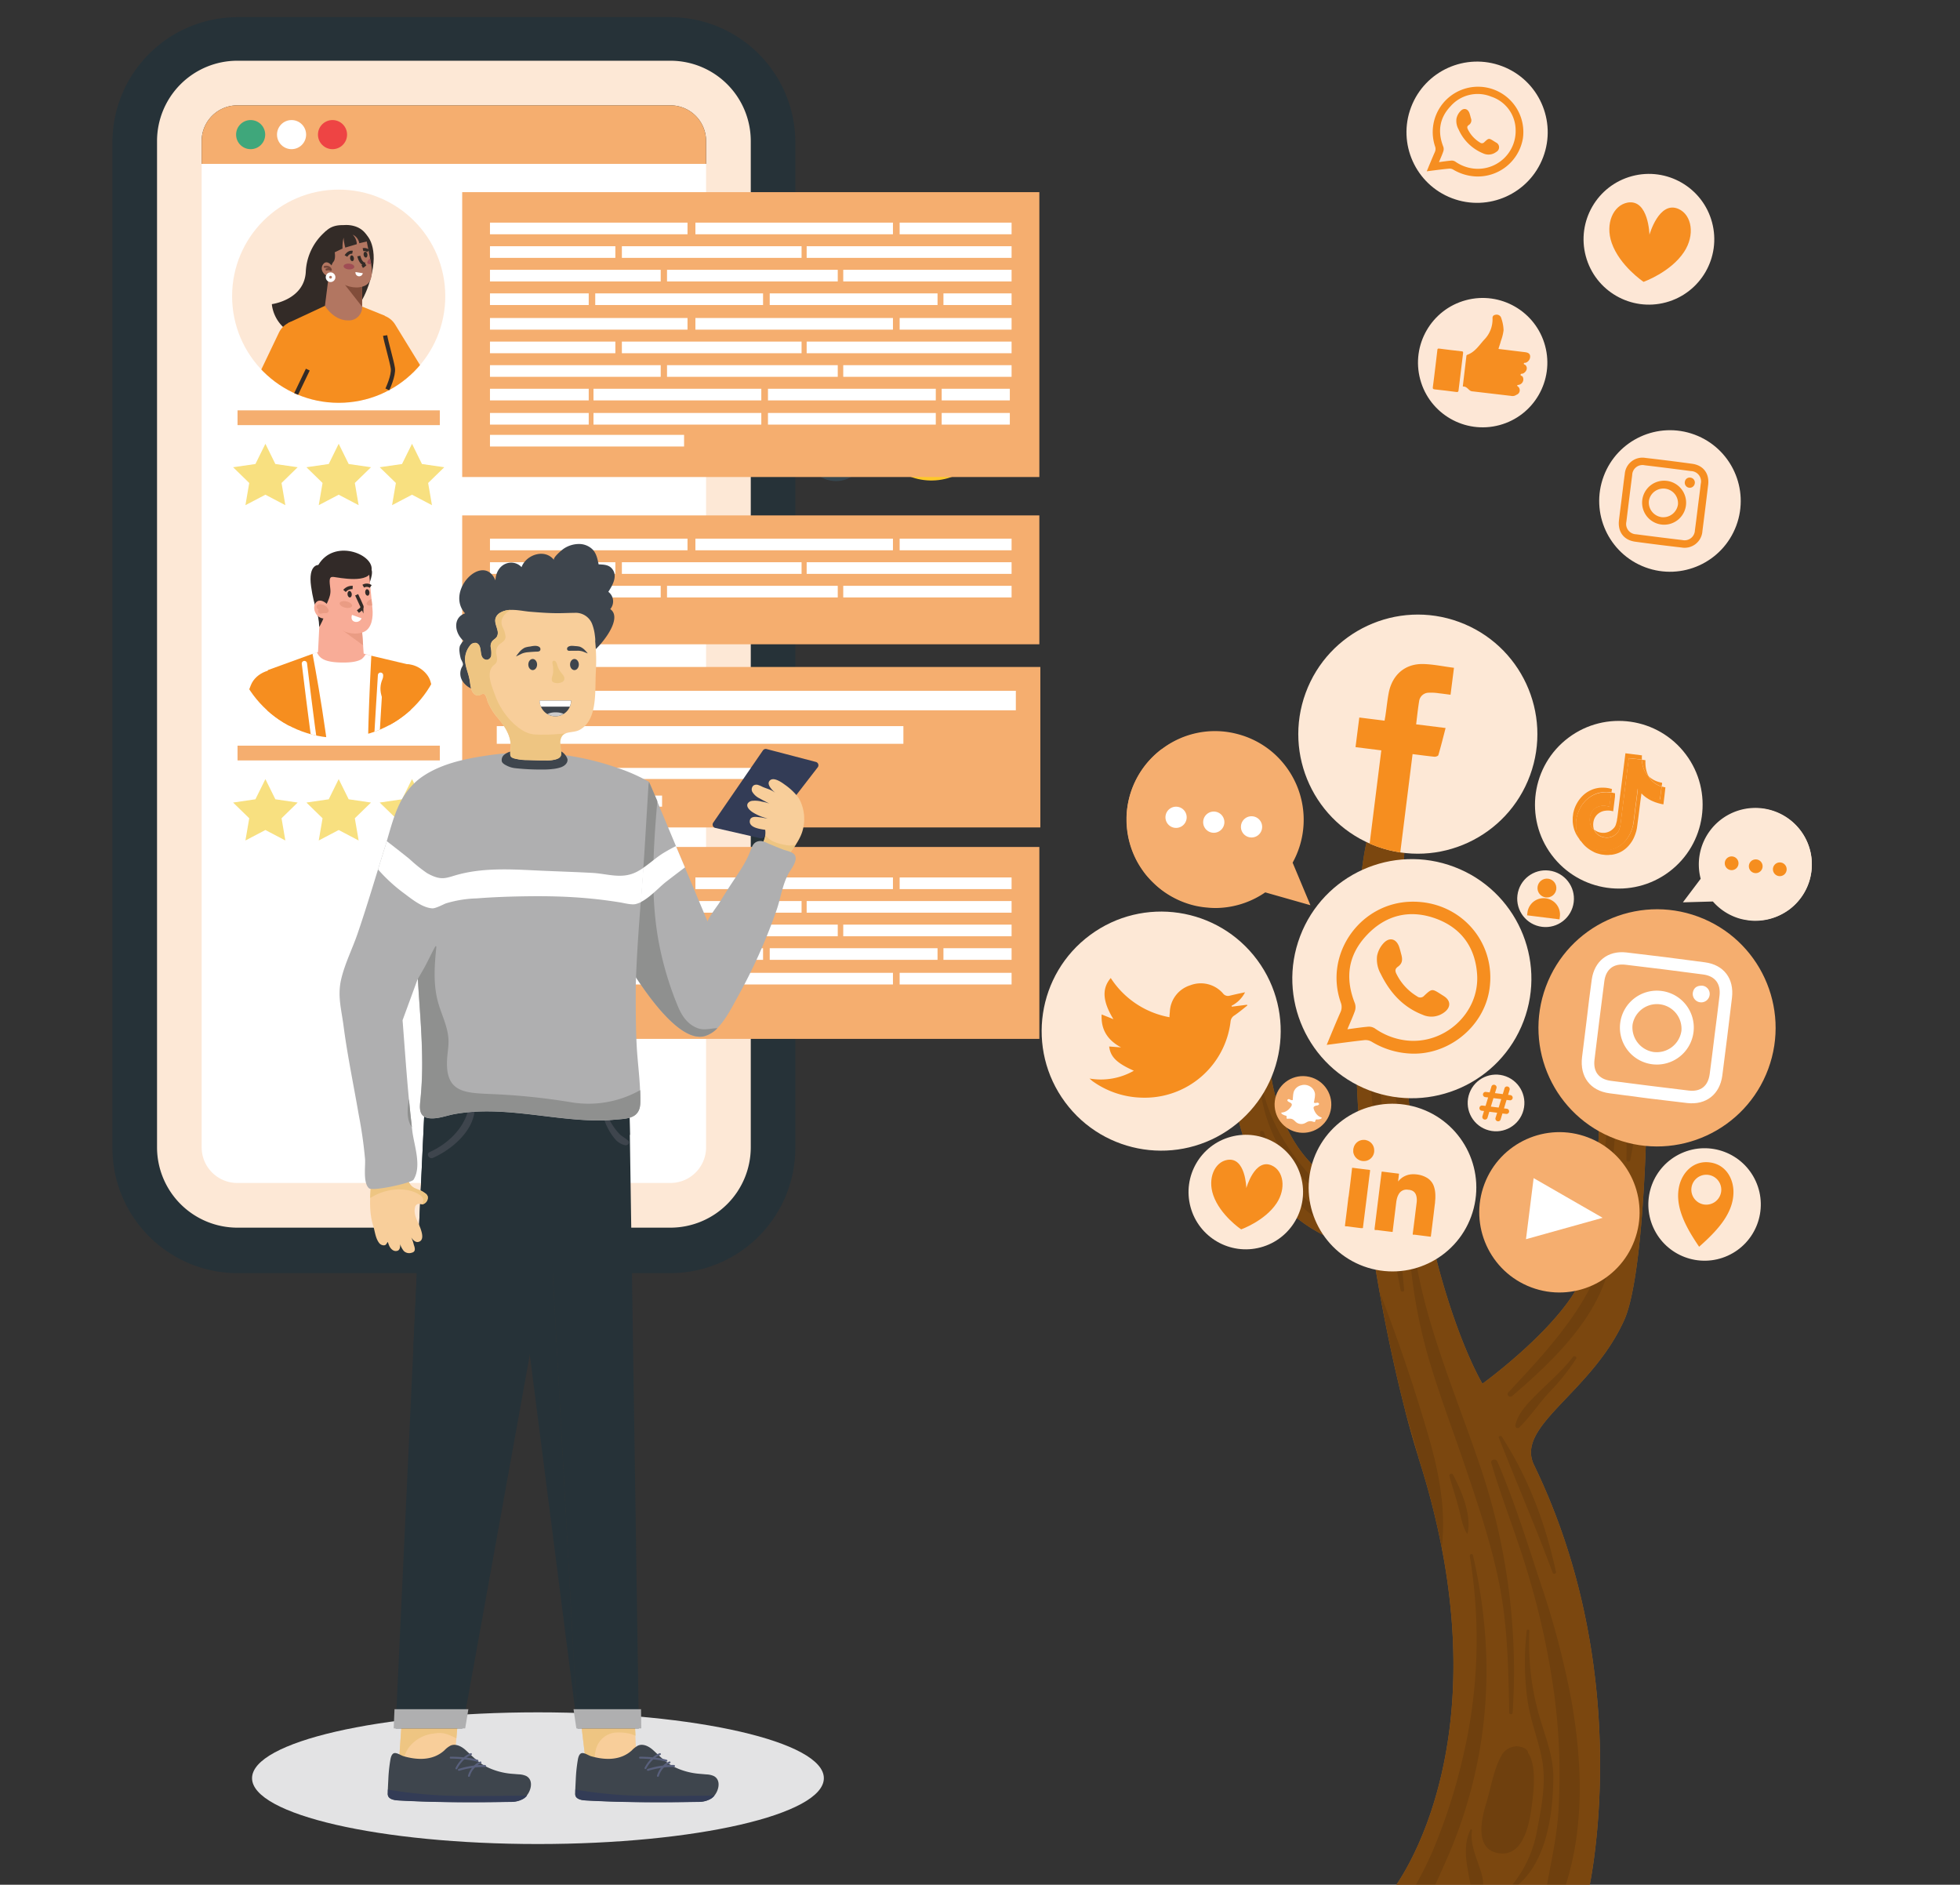 <svg id="Layer_1" data-name="Layer 1" xmlns="http://www.w3.org/2000/svg" xmlns:xlink="http://www.w3.org/1999/xlink" viewBox="0 0 571 549"><rect x="0" y="0" width="571" height="549" fill="#333333" stroke="none"/><defs><style>.cls-1{fill:#fde8d6;}.cls-2{fill:#fff;}.cls-3{fill:#fde7d6;}.cls-4,.cls-5{fill:#f68e21;}.cls-5{fill-rule:evenodd;}.cls-6{fill:#ffc829;}.cls-52,.cls-7{opacity:0.5;}.cls-8{fill:#37474f;}.cls-9{fill:#263238;}.cls-10{fill:#f5ae6f;}.cls-11{fill:#3fa77b;}.cls-12{fill:#e44;}.cls-13{fill:#f8e080;}.cls-14{clip-path:url(#clip-path);}.cls-15{fill:#f68e1f;}.cls-16{fill:#332b27;}.cls-17{fill:#b27661;}.cls-18{fill:#824d3a;}.cls-19{fill:#322a28;}.cls-20,.cls-21,.cls-22,.cls-24,.cls-26,.cls-28,.cls-33,.cls-34,.cls-35,.cls-37,.cls-38,.cls-42{fill:none;}.cls-20,.cls-37{stroke:#fdf0ef;}.cls-20,.cls-22,.cls-24,.cls-26,.cls-28,.cls-35,.cls-42{stroke-miterlimit:10;}.cls-20{stroke-width:1.42px;}.cls-21{stroke:#724639;stroke-width:0.6px;}.cls-21,.cls-33,.cls-34,.cls-37,.cls-38{stroke-linecap:round;stroke-linejoin:round;}.cls-22,.cls-24,.cls-35,.cls-42{stroke:#332b27;}.cls-22{stroke-width:0.89px;}.cls-23{fill:#a04d54;}.cls-24,.cls-28{stroke-width:1.23px;}.cls-25{fill:#4481c2;}.cls-26,.cls-28,.cls-33,.cls-38{stroke:#fff;}.cls-26{stroke-width:1.01px;}.cls-27{fill:#42c2f0;}.cls-29{clip-path:url(#clip-path-2);}.cls-30{fill:#f8ac97;}.cls-31{fill:#b86b76;}.cls-32{fill:#ea9c84;}.cls-33{stroke-width:1.54px;}.cls-34{stroke:#ea9c84;stroke-width:1.5px;}.cls-35{stroke-width:0.96px;}.cls-36{fill:#fdf0ef;}.cls-37{stroke-width:1.19px;}.cls-38{stroke-width:0.78px;}.cls-39{fill:#a4bad5;}.cls-40{fill:#88a4c6;}.cls-41{fill:#586773;}.cls-42{stroke-width:1.35px;}.cls-43{fill:#e3e3e4;}.cls-44{fill:#f8ce9a;}.cls-45{fill:#eec582;}.cls-46{fill:#3e454d;}.cls-47{fill:#333c56;}.cls-48{fill:#afafb0;}.cls-49{fill:#8f908f;}.cls-50{fill:#cccbcb;}.cls-51{fill:#59607c;}.cls-53{opacity:0.1;}</style><clipPath id="clip-path"><circle id="SVGID" class="cls-1" cx="98.67" cy="86.28" r="31.05"/></clipPath><clipPath id="clip-path-2"><circle id="SVGID-2" data-name="SVGID" class="cls-2" cx="98.67" cy="183.89" r="31.05"/></clipPath></defs><circle class="cls-3" cx="484.63" cy="146.43" r="20.55" transform="matrix(0.35, -0.94, 0.94, 0.35, 179.24, 550.23)"/><path class="cls-4" d="M497.63,141.24c.4-3.31-1.39-5.71-4.67-6.15-4.53-.62-9.08-1.19-13.62-1.71a5.15,5.15,0,0,0-6,4.7c-.32,2.26-.58,4.53-.86,6.79s-.57,4.44-.83,6.66c-.4,3.38,1.4,5.81,4.74,6.26q6.74.92,13.48,1.69a5.19,5.19,0,0,0,6.09-4.79Q496.82,148,497.63,141.24Zm-3.86,13.22a3,3,0,0,1-3.65,2.85q-6.74-.8-13.47-1.68A3,3,0,0,1,473.8,152c.55-4.53,1.12-9.07,1.7-13.59a3,3,0,0,1,3.66-2.88q6.73.8,13.47,1.69a3,3,0,0,1,2.85,3.68c-.26,2.27-.57,4.53-.85,6.79S494.08,152.19,493.77,154.46Z"/><path class="cls-4" d="M485.45,140.05a6.41,6.41,0,0,0-1.76,12.69,6.41,6.41,0,1,0,1.76-12.69ZM484,150.63a4.32,4.32,0,0,1-3.64-4.71,4.27,4.27,0,0,1,8.47,1.06A4.33,4.33,0,0,1,484,150.63Z"/><path class="cls-4" d="M493.71,140.93a1.46,1.46,0,1,1-2.86-.63,1.41,1.41,0,0,1,1.7-1.16A1.44,1.44,0,0,1,493.71,140.93Z"/><circle class="cls-3" cx="480.37" cy="69.67" r="19.04" transform="translate(-1.63 126.98) rotate(-15.03)"/><path class="cls-4" d="M490.6,73.4c-3.9,5.9-11.79,8.7-11.79,8.7s-6.95-4.66-9.28-11.34c-1.94-5.57.42-11,4.68-11.76,6.09-1,6.32,9.38,6.32,9.38s2.79-10,8.45-7.53C492.92,62.6,493.86,68.48,490.6,73.4Z"/><circle class="cls-3" cx="430.3" cy="38.51" r="20.57" transform="translate(241.65 427.16) rotate(-69.22)"/><path class="cls-4" d="M415.65,49.9c.82-2,1.56-3.79,2.35-5.59a2.14,2.14,0,0,0,.06-1.7,13.2,13.2,0,1,1,25.6-2.29,13.32,13.32,0,0,1-14,11.06,14.15,14.15,0,0,1-6.34-2,2,2,0,0,0-1.23-.25C420,49.32,417.93,49.61,415.65,49.9Zm3.56-2.68c1.34-.17,2.47-.35,3.61-.44a1.91,1.91,0,0,1,1.14.29,11.58,11.58,0,0,0,5.1,2,11,11,0,0,0,12.48-11.34,10.31,10.31,0,0,0-7.11-9.58A10.48,10.48,0,0,0,422.54,31c-3.2,3.39-3.78,7.41-2.06,11.76a2.06,2.06,0,0,1,0,1.3C420.14,45.1,419.68,46.08,419.21,47.22Z"/><path class="cls-4" d="M425.47,32.37c1-1.08,2.21-.7,2.66.7.18.55.22.73.38,1.35a1.6,1.6,0,0,1-.62,2c-.52.36-.52.74-.26,1.26a9.28,9.28,0,0,0,3.55,3.85.89.89,0,0,0,1.24-.12c1.32-1.23,1.34-1.21,2.86-.24l.53.33a1.53,1.53,0,0,1,.08,2.76,3.69,3.69,0,0,1-3.78.43,13.41,13.41,0,0,1-7.19-7,5.1,5.1,0,0,1-.62-3.09A4.38,4.38,0,0,1,425.47,32.37Z"/><circle class="cls-3" cx="431.94" cy="105.66" r="18.84" transform="translate(-12.62 115.68) rotate(-15.04)"/><g id="xsrjP0"><path class="cls-5" d="M428.06,113.6c-.51-.42-.94-1-1.69-1-.29,0-.2-.23-.18-.39l1-8.41c0-.21.06-.37.29-.46,2.28-.82,3.46-2.83,5-4.49a8.44,8.44,0,0,0,2.33-6.17c0-.65.32-.89.9-1a1.41,1.41,0,0,1,1.54.7,11.67,11.67,0,0,1,.78,3.82,13.63,13.63,0,0,1-.78,3.11c-.19.75-.46,1.49-.7,2.26.17.16.39.11.6.14l7.11.87c1,.12,1.45.47,1.51,1.15a1.92,1.92,0,0,1-1.29,1.93c-.18.06-.5-.06-.55.22s.28.29.43.42c.78.7.48,1.89-.6,2.47-.26.14-.72,0-.77.36s.39.32.57.54a1.62,1.62,0,0,1-1,2.4,3.15,3.15,0,0,0-.44.11c-.13.06-.25.14,0,.33a1.4,1.4,0,0,1-.34,2.49l-.33.19a2,2,0,0,1-1.28.12L429,114A1.36,1.36,0,0,1,428.06,113.6Z"/><path class="cls-5" d="M418.1,107.36c.21-1.78.44-3.56.64-5.34,0-.37.1-.54.55-.48q3.25.43,6.52.79c.42,0,.47.21.42.59q-.68,5.37-1.31,10.76c-.05.45-.19.57-.65.5-2.1-.28-4.21-.54-6.32-.76-.53-.06-.58-.25-.52-.71C417.68,110.93,417.88,109.15,418.1,107.36Z"/></g><circle class="cls-6" cx="271.33" cy="122.6" r="17.36" transform="translate(115.95 376.59) rotate(-82.86)"/><g class="cls-7"><path d="M279.9,118.84a3.52,3.52,0,1,1-3.06-3.93A3.52,3.52,0,0,1,279.9,118.84Z"/><path d="M281.24,128.79l-.16,1.28L269,128.55l.16-1.27a6.09,6.09,0,0,1,12.09,1.51Z"/></g><path class="cls-2" d="M270.69,119.83a3.52,3.52,0,1,1-3.06-3.93A3.51,3.51,0,0,1,270.69,119.83Z"/><path class="cls-2" d="M272,129.78l-.16,1.27-12.08-1.51.16-1.28A6.09,6.09,0,0,1,272,129.78Z"/><circle class="cls-8" cx="243.56" cy="131.42" r="8.7" transform="translate(-10.86 22.5) rotate(-5.17)"/><path class="cls-2" d="M243.61,125.68a5.75,5.75,0,1,0-.08,11.49,5,5,0,0,0,1.4-.17.45.45,0,0,0,.33-.22.43.43,0,0,0,0-.38.39.39,0,0,0-.15-.28.52.52,0,0,0-.44-.08,4.3,4.3,0,0,1-1.17.12,4.73,4.73,0,1,1,4.75-4.71,4.47,4.47,0,0,1-.53,2.15,1.54,1.54,0,0,1-.85.76h-.11c-.15,0-.19,0-.19-.05a1.31,1.31,0,0,1-.1-.32c-.06-.57,0-2.32,0-2.34v-.21a3,3,0,1,0-5.95,0,3.08,3.08,0,0,0,3,3.17,2.83,2.83,0,0,0,2-.78v.26a1.48,1.48,0,0,0,.28.84,1.18,1.18,0,0,0,1,.49,1.14,1.14,0,0,0,.35,0,2.67,2.67,0,0,0,1.5-1.2l0,0,0,0a5.78,5.78,0,0,0-5.07-8.4Zm-.05,7.83a2.1,2.1,0,0,1,0-4.19,2.1,2.1,0,0,1,0,4.19Z"/><path class="cls-9" d="M195.32,5H69.13A36.48,36.48,0,0,0,32.75,41.32V334.47a36.49,36.49,0,0,0,36.38,36.38H195.32a36.49,36.49,0,0,0,36.38-36.38V41.32A36.48,36.48,0,0,0,195.32,5ZM205.7,47.74H58.75V41.07A10.38,10.38,0,0,1,69.13,30.69H195.32A10.38,10.38,0,0,1,205.7,41.07Z"/><path class="cls-1" d="M195.32,17.69H69.13A23.4,23.4,0,0,0,45.75,41.07V334.2a23.42,23.42,0,0,0,23.38,23.4H195.32a23.43,23.43,0,0,0,23.4-23.4V41.07A23.41,23.41,0,0,0,195.32,17.69ZM205.7,47.74H58.75V41.07A10.38,10.38,0,0,1,69.13,30.69H195.32A10.38,10.38,0,0,1,205.7,41.07Z"/><path class="cls-10" d="M205.7,41.07v6.67H58.75V41.07A10.38,10.38,0,0,1,69.13,30.69H195.32A10.38,10.38,0,0,1,205.7,41.07Z"/><path class="cls-2" d="M205.7,47.74V334.2a10.38,10.38,0,0,1-10.38,10.38H69.13A10.38,10.38,0,0,1,58.75,334.2V47.74Z"/><circle class="cls-11" cx="73.02" cy="39.21" r="4.24"/><circle class="cls-2" cx="84.94" cy="39.21" r="4.24"/><circle class="cls-12" cx="96.87" cy="39.21" r="4.24"/><polygon class="cls-13" points="77.32 226.94 80.22 232.82 86.72 233.77 82.02 238.35 83.13 244.82 77.32 241.77 71.5 244.82 72.61 238.35 67.91 233.77 74.41 232.82 77.32 226.94"/><polygon class="cls-13" points="98.67 226.94 101.58 232.82 108.08 233.77 103.37 238.35 104.48 244.82 98.67 241.77 92.86 244.82 93.97 238.35 89.27 233.77 95.77 232.82 98.67 226.94"/><polygon class="cls-13" points="120.03 226.94 122.93 232.82 129.43 233.77 124.73 238.35 125.84 244.82 120.03 241.77 114.22 244.82 115.33 238.35 110.62 233.77 117.12 232.82 120.03 226.94"/><rect class="cls-10" x="69.2" y="217.2" width="58.93" height="4.3"/><rect class="cls-10" x="134.65" y="55.97" width="168.14" height="82.98"/><rect class="cls-2" x="142.74" y="64.85" width="57.55" height="3.39"/><rect class="cls-2" x="202.59" y="64.85" width="57.55" height="3.39"/><rect class="cls-2" x="262.09" y="64.85" width="32.61" height="3.39"/><rect class="cls-2" x="142.74" y="71.72" width="36.53" height="3.39"/><rect class="cls-2" x="181.17" y="71.72" width="52.35" height="3.39"/><rect class="cls-2" x="235" y="71.72" width="59.7" height="3.39"/><rect class="cls-2" x="142.74" y="78.59" width="49.74" height="3.39"/><rect class="cls-2" x="194.32" y="78.59" width="49.74" height="3.39"/><rect class="cls-2" x="245.66" y="78.59" width="49.04" height="3.39"/><rect class="cls-2" x="142.74" y="85.46" width="28.77" height="3.39"/><rect class="cls-2" x="173.41" y="85.46" width="48.89" height="3.39"/><rect class="cls-2" x="224.24" y="85.46" width="48.89" height="3.39"/><rect class="cls-2" x="274.85" y="85.46" width="19.85" height="3.39"/><rect class="cls-2" x="142.74" y="92.63" width="57.55" height="3.39"/><rect class="cls-2" x="202.59" y="92.63" width="57.55" height="3.39"/><rect class="cls-2" x="262.09" y="92.63" width="32.61" height="3.39"/><rect class="cls-2" x="142.74" y="99.5" width="36.53" height="3.39"/><rect class="cls-2" x="181.17" y="99.5" width="52.35" height="3.39"/><rect class="cls-2" x="235" y="99.5" width="59.7" height="3.39"/><rect class="cls-2" x="142.74" y="106.37" width="49.74" height="3.39"/><rect class="cls-2" x="194.32" y="106.37" width="49.74" height="3.39"/><rect class="cls-2" x="245.66" y="106.37" width="49.04" height="3.39"/><rect class="cls-2" x="142.74" y="113.24" width="28.77" height="3.39"/><rect class="cls-2" x="172.9" y="113.24" width="48.89" height="3.39"/><rect class="cls-2" x="223.73" y="113.24" width="48.89" height="3.39"/><rect class="cls-2" x="274.34" y="113.24" width="19.85" height="3.39"/><rect class="cls-2" x="142.74" y="120.29" width="28.77" height="3.39"/><rect class="cls-2" x="172.9" y="120.29" width="48.89" height="3.39"/><rect class="cls-2" x="223.73" y="120.29" width="48.89" height="3.39"/><rect class="cls-2" x="274.34" y="120.29" width="19.85" height="3.39"/><rect class="cls-2" x="142.74" y="126.67" width="56.55" height="3.39"/><rect class="cls-10" x="134.65" y="246.71" width="168.14" height="55.9"/><rect class="cls-2" x="142.74" y="255.59" width="57.55" height="3.39"/><rect class="cls-2" x="202.59" y="255.59" width="57.55" height="3.39"/><rect class="cls-2" x="262.09" y="255.59" width="32.61" height="3.39"/><rect class="cls-2" x="142.74" y="262.46" width="36.53" height="3.39"/><rect class="cls-2" x="181.17" y="262.46" width="52.35" height="3.39"/><rect class="cls-2" x="235" y="262.46" width="59.7" height="3.39"/><rect class="cls-2" x="142.74" y="269.33" width="49.74" height="3.39"/><rect class="cls-2" x="194.32" y="269.33" width="49.74" height="3.39"/><rect class="cls-2" x="245.66" y="269.33" width="49.04" height="3.39"/><rect class="cls-2" x="142.74" y="276.2" width="28.77" height="3.39"/><rect class="cls-2" x="173.41" y="276.2" width="48.89" height="3.39"/><rect class="cls-2" x="224.24" y="276.2" width="48.89" height="3.39"/><rect class="cls-2" x="274.85" y="276.2" width="19.85" height="3.39"/><rect class="cls-2" x="142.74" y="283.37" width="57.55" height="3.39"/><rect class="cls-2" x="202.59" y="283.37" width="57.55" height="3.39"/><rect class="cls-2" x="262.09" y="283.37" width="32.61" height="3.39"/><rect class="cls-2" x="142.74" y="290.24" width="36.53" height="3.39"/><rect class="cls-10" x="134.65" y="150.13" width="168.14" height="37.54"/><rect class="cls-2" x="142.74" y="156.9" width="57.55" height="3.39"/><rect class="cls-2" x="202.59" y="156.9" width="57.55" height="3.39"/><rect class="cls-2" x="262.09" y="156.9" width="32.61" height="3.39"/><rect class="cls-2" x="142.74" y="163.77" width="36.53" height="3.39"/><rect class="cls-2" x="181.17" y="163.77" width="52.35" height="3.39"/><rect class="cls-2" x="235" y="163.77" width="59.7" height="3.39"/><rect class="cls-2" x="142.74" y="170.64" width="49.74" height="3.39"/><rect class="cls-2" x="194.32" y="170.64" width="49.74" height="3.39"/><rect class="cls-2" x="245.66" y="170.64" width="49.04" height="3.39"/><rect class="cls-2" x="142.74" y="177.51" width="28.77" height="3.39"/><circle id="SVGID-3" data-name="SVGID" class="cls-1" cx="98.67" cy="86.28" r="31.05"/><g class="cls-14"><path class="cls-15" d="M126.33,124.48h0a6.13,6.13,0,0,1-8.41-2l-13.23-21.55a6.14,6.14,0,0,1,2-8.41h0a6.14,6.14,0,0,1,8.42,2l13.22,21.54A6.14,6.14,0,0,1,126.33,124.48Z"/><path class="cls-16" d="M95,67.27a16.43,16.43,0,0,0-5.92,12c-.51,8.13-9.88,9.32-9.88,9.32s.37,8.37,10.68,10.09,10.2-15.39,10.2-15.39Z"/><path class="cls-16" d="M105,67.27s3.42.77,3.84,6.91-3.53,15.28-5.47,15.42S97.25,68.18,105,67.27Z"/><path class="cls-15" d="M94.62,89.1l-10.71,5s2.38,27.36,2.63,30.38a34.6,34.6,0,0,1-.68,7.56h25.65s-.31-14.76,1.42-18.88c1.16-2.79,2-4.49,1.29-7.69s-3-8-2.16-13.53l-6.58-2.65Z"/><path class="cls-17" d="M105.49,76.89V89.33a2.69,2.69,0,0,1,0,.4,3.85,3.85,0,0,1-4.16,3.59c-3.09,0-5.25-2.31-6.17-3.5a7.81,7.81,0,0,1-.5-.72l1.55-12.21Z"/><polygon class="cls-18" points="105.48 89.33 99.95 82.27 105.48 81.2 105.48 89.33"/><path class="cls-17" d="M106.52,83.11c-2,1.09-5.2.77-7.73-1.08S90,72.68,95.65,67.64s10.61.72,11,1.69c0,0,.7,3.5,1.18,6,.13.62.24,1.18.32,1.6,0,.07,0,.13,0,.2C108.53,79,108.56,82,106.52,83.11Z"/><path class="cls-15" d="M73.23,127.87h0a6.13,6.13,0,0,1-2.88-8.15l10.9-22.81A6.13,6.13,0,0,1,89.4,94h0a6.14,6.14,0,0,1,2.89,8.16L81.39,125A6.13,6.13,0,0,1,73.23,127.87Z"/><polygon class="cls-19" points="93.22 231.95 97.74 232.75 98.54 229.88 100.49 233.23 111.15 235.11 104.43 226.49 94.88 224.65 93.22 231.95"/><line class="cls-20" x1="101.41" y1="227.86" x2="105.68" y2="228.6"/><path class="cls-16" d="M100,65.59s5.85-.86,7.6,4.58l-2.93.68a3.32,3.32,0,0,0-1.93-2.49,4.07,4.07,0,0,1,1.21,2.76l-3.36,1a15.25,15.25,0,0,1-.49-2.9,11.38,11.38,0,0,0-.31,3.18l-2.28,1.09s.36,1.94-.39,2.79-1.35,4.17-1.35,4.17S92,74,92.7,71.63,94.76,65.39,100,65.59Z"/><line class="cls-20" x1="102.19" y1="229.51" x2="106.45" y2="230.25"/><polygon class="cls-19" points="141.73 223.72 146.08 222.26 145.41 219.36 148.72 221.37 158.99 217.92 148.96 213.57 139.72 216.61 141.73 223.72"/><line class="cls-20" x1="146.97" y1="216.21" x2="151.07" y2="214.82"/><line class="cls-20" x1="148.43" y1="217.29" x2="152.53" y2="215.9"/><path class="cls-17" d="M97,77.94c.58,1.08.71,1.81-.14,2.27a2.09,2.09,0,0,1-2.76-.88,2,2,0,0,1,.48-2.78C95.41,76.09,96.41,76.86,97,77.94Z"/><path class="cls-21" d="M94.6,77.74s1.43-.33,1.77.86a1.52,1.52,0,0,0-1.24-.09"/><path class="cls-16" d="M102,75.33c.08.46.39.8.69.74s.48-.47.4-.93-.39-.81-.69-.75S101.94,74.86,102,75.33Z"/><path class="cls-16" d="M105.94,74.27c.08.47.39.8.69.75s.48-.47.4-.94-.39-.8-.69-.75S105.86,73.8,105.94,74.27Z"/><path class="cls-2" d="M104.46,80.47a1.08,1.08,0,0,0,1.23-.89l-2.12-.34A1.08,1.08,0,0,0,104.46,80.47Z"/><path class="cls-22" d="M100.79,74.57s.74-1.32,1.9-1.09"/><path class="cls-22" d="M105.75,72.73a1.72,1.72,0,0,1,1.51.37"/><path class="cls-22" d="M104.54,74.58s.45,2.3,1.86,2.35a2.77,2.77,0,0,1-.88.72"/><ellipse class="cls-23" cx="101.65" cy="77.62" rx="0.84" ry="1.56" transform="translate(16.9 173.41) rotate(-85.86)"/><path class="cls-23" d="M108.11,76.91c-.49.11-.91,0-1.07-.25s.13-.94.75-1.35C107.92,75.93,108,76.49,108.11,76.91Z"/><path class="cls-17" d="M117.36,120.89c-1.47-3.38-.22-7.21,2.76-8.51l27.21-7.73a20.14,20.14,0,0,0,2.54-1.58c1.71-1.3,6.76-4.29,7.19-3.56s-2.62,3.48-2.19,3.64,3.13-1.34,4.23-2.07,3.22-2.67,4-2.4.62,1.39.62,1.39.72-.84,1.15-.29-.35,2.13-.35,2.13.35-.51.68.22-1.66,2.66-1.66,2.66a.5.5,0,0,1,.69.37c.18.58-2.72,2.84-5.24,3.76-2.26.81-7.83,2.15-9,2.42l-24.48,13.34C122.47,126,118.83,124.27,117.36,120.89Z"/><line class="cls-24" x1="86.04" y1="115.25" x2="89.67" y2="107.66"/><path class="cls-25" d="M87.85,197.79c.47,4.77,16,4.38,27.47-4.2s31.08-.7,33-18.39-36.85-13.62-37.83-11.93-18.53,26.24-19,26.66-3.3,4.81-3.3,4.81Z"/><path class="cls-26" d="M97.18,80.54a.9.9,0,1,1-1.77.31.9.9,0,0,1,1.77-.31Z"/><path class="cls-24" d="M112.84,113.43s1.92-4.05,1.61-6.16-2-7.79-2.25-9.54"/><path class="cls-17" d="M57.67,100l-1.3-2.71s-2.06-2.49-2.7-3.47a13.35,13.35,0,0,0-1.76-2.11c-.21-.12-.77,0-.79.24a15.82,15.82,0,0,0,.9,2.58L53,97s-4.05-2.88-5.35-3.93c-.73-.58-2.79-2.39-3.23-1.9s1.57,2.44,2.21,3.16L49,97l-3.81-3.13c-.69-.56-2.55-2.52-3.06-2s1.46,2.31,2,3l3.33,3.79-4.06-3.18c-.57-.44-2.07-2-2.51-1.44s1.26,1.88,1.77,2.4c.88.88,3.5,3.55,3.5,3.55l-3-2.22c-.32-.24-1.3-.92-1.52-.6s1,1.45,1.33,1.84l3.16,3.18a4.5,4.5,0,0,0,.84.67l5.53,3.67Z"/><path class="cls-17" d="M80.32,126.48a6.08,6.08,0,0,1-7.7.85h0l-20.1-20.81L57.67,100l23.1,17.37C83.17,119.72,82.63,124.08,80.32,126.48Z"/><path class="cls-17" d="M123.2,179.11c-.42,1.44-1.63,4.68-3.22,8.81-5.45,14.08-15.55,38.58-15.55,38.58l-9.55-1.84s2-16.84,3.57-29.34c.34-2.7.66-5.2.92-7.28a60.06,60.06,0,0,1,5.35-18.28c3.44-6.93,8.09-11.25,12.92-7.93a19.33,19.33,0,0,1,5.06,4.7C125.51,170.57,124.53,174.5,123.2,179.11Z"/><path class="cls-17" d="M149,213.57l-9.22,3s-6.74-19.31-10.87-31.27c-.45-1.29-.87-2.5-1.24-3.58a61.62,61.62,0,0,1-3.13-15.54c-.61-9.23,1.42-17,8-16,10.27,1.5,11.45,6.54,12.6,13.07,0,.2.07.43.1.69.29,2,.65,5.89,1,10.63C147.47,189.68,149,213.57,149,213.57Z"/><path class="cls-18" d="M123.2,179.11c-.42,1.44-1.63,4.68-3.22,8.81-6.9-.28-17.44,5.18-21.53,7.4.34-2.7.66-5.2.92-7.28a60.06,60.06,0,0,1,5.35-18.28l18-3.23C125.51,170.57,124.53,174.5,123.2,179.11Z"/><path class="cls-18" d="M146.23,174.56c-8.08-.71-15.37,8.13-17.36,10.77-.45-1.29-.87-2.5-1.24-3.58a61.62,61.62,0,0,1-3.13-15.54l19.61-3.51s.44.47,1.09,1.23C145.49,165.94,145.85,169.82,146.23,174.56Z"/><path class="cls-27" d="M111.51,132.08s26.54,15.39,31.9,22.9,5,19.37,5,19.37-4.11-5.61-16,2.25-21,12.53-33.39,14.33-11.15,6.86-11.15,6.86a46.32,46.32,0,0,1,3.84-22.73c5.24-11.1-8.47-25-9.36-31.66a14.8,14.8,0,0,1,3.53-11.32Z"/><path class="cls-28" d="M124.5,172.67s1.58-10-2.35-18S107.63,140,105.49,134.21"/><path class="cls-2" d="M103.94,136.67a.81.81,0,1,1-.81-.81A.81.81,0,0,1,103.94,136.67Z"/><path class="cls-2" d="M107.1,140.39a.81.81,0,1,1-.81-.81A.8.8,0,0,1,107.1,140.39Z"/><path class="cls-2" d="M111.31,145.72a.81.81,0,1,1-.81-.81A.81.81,0,0,1,111.31,145.72Z"/><path class="cls-2" d="M116,150.89a.81.81,0,1,1-1.62,0,.81.81,0,0,1,1.62,0Z"/><path class="cls-2" d="M120.66,157.35a.81.81,0,1,1-.81-.81A.81.81,0,0,1,120.66,157.35Z"/><path class="cls-2" d="M121.46,163.83a.81.81,0,1,1-.8-.8A.8.8,0,0,1,121.46,163.83Z"/><path class="cls-2" d="M121.46,171.41a.81.81,0,1,1-1.61,0,.81.81,0,1,1,1.61,0Z"/><path class="cls-2" d="M119.85,177.87a.81.81,0,1,1-.81-.81A.8.8,0,0,1,119.85,177.87Z"/></g><polygon class="cls-13" points="77.32 129.27 80.22 135.16 86.72 136.1 82.02 140.68 83.13 147.15 77.32 144.1 71.5 147.15 72.61 140.68 67.91 136.1 74.41 135.16 77.32 129.27"/><polygon class="cls-13" points="98.67 129.27 101.58 135.16 108.08 136.1 103.37 140.68 104.48 147.15 98.67 144.1 92.86 147.15 93.97 140.68 89.27 136.1 95.77 135.16 98.67 129.27"/><polygon class="cls-13" points="120.03 129.27 122.93 135.16 129.43 136.1 124.73 140.68 125.84 147.15 120.03 144.1 114.22 147.15 115.33 140.68 110.62 136.1 117.12 135.16 120.03 129.27"/><rect class="cls-10" x="69.2" y="119.53" width="58.93" height="4.3"/><circle id="SVGID-4" data-name="SVGID" class="cls-2" cx="98.67" cy="183.89" r="31.05"/><g class="cls-29"><polygon class="cls-30" points="106.76 201.58 92.08 201.33 92.85 185.92 93.22 178.55 93.24 178.18 104.72 173.36 105.09 178.56 105.37 182.36 106.76 201.58"/><path class="cls-31" d="M78.06,249.27l-6.17,51.09a11.66,11.66,0,0,0,.07,4,11.77,11.77,0,0,0,13.8,9.3c6.37-1.24,8.82-6.17,10-13.49,2.2-14.06,9.88-56.24,9.88-56.24Z"/><polygon class="cls-31" points="118.07 246.7 95.4 248.22 95.52 273.34 98.21 277.32 100.7 301.53 123.65 299.69 118.07 246.7"/><path class="cls-30" d="M99.61,195.13c5.38.12,8-2.83,8.57-4.13l-2.34-.64-13.19-.42-1.6.52C91.73,191.71,94.11,195,99.61,195.13Z"/><path class="cls-2" d="M118.72,228.63l-.23,22H77.89l.19-55.51L92.3,190a10.6,10.6,0,0,0,.55.92l.05.06c.77,1,2.24,1.91,6.37,2,3.44.08,5.13-.4,6.09-1h0a4.76,4.76,0,0,0,1.17-1.4l13.32,3.23-.9,28Z"/><path class="cls-15" d="M108.18,191s-1.15,20.54-1,32.41,1,41.89,1,41.89a75.92,75.92,0,0,0,14.44-1.24s.1-13.6-1.81-23-1-47.3-1-47.3Z"/><rect class="cls-15" x="50.02" y="210.28" width="47.87" height="14.86" rx="7.39" transform="translate(-155.73 207.05) rotate(-68.58)"/><path class="cls-31" d="M67.59,352.21l21.32,0,6.43-49.62a11.76,11.76,0,0,0-23.4-2.46,10.27,10.27,0,0,0,0,1.66l-3.71,43.56-.59,6.88Z"/><path class="cls-31" d="M100.62,300.63l5.47,51.58h21l-3.36-51.86a13,13,0,0,0-.17-1.72c-.57-6.48-5.72-11.31-12.2-10.75A11.77,11.77,0,0,0,100.62,300.63Z"/><path class="cls-19" d="M107.6,169.93s2-4.87-.44-4.43S107.6,169.93,107.6,169.93Z"/><path class="cls-15" d="M91.05,190.46s5.55,28.78,5.74,43.08l.18,14.3-.63,17.46s-15.47,1.91-20.87-.29c0,0-.38-20.72,1-28s1.56-41.82,1.56-41.82Z"/><polygon class="cls-32" points="105.78 187.97 97.53 181.96 105.37 182.36 105.78 187.97"/><path class="cls-33" d="M93.9,261.07s-11.26,1.87-16.5,0"/><path class="cls-30" d="M107.44,166.1s.46,4.91.79,8.39l.28,2.88c.21,2.27-.1,5.71-2.59,6.73s-6.09.29-8.8-2.14S87.84,168,95,162.87,107.15,164.94,107.44,166.1Z"/><path class="cls-33" d="M110.86,196.67s-1.12,18-1.52,25.9,1.52,35.92,1.52,35.92"/><path class="cls-19" d="M93,182.63s1.86-3.11,1.73-4.81,1.82-3.6,1.51-6.2-.44-3.7.91-3.57,10.87,2.25,11.12-2.26-11-8.87-15.54-1.22c0,0-3-.14-2.1,6.26S92.87,178.32,93,182.63Z"/><path class="cls-33" d="M88.68,193.28s2.11,17.59,3.4,26.27,1.52,30.11,1.82,38"/><path class="cls-30" d="M95.84,176.59c1,1.3,1.35,2.26.32,3.06a2.85,2.85,0,0,1-3.88-.55c-1-1.31-1-3,0-3.82S94.82,175.28,95.84,176.59Z"/><path class="cls-19" d="M101.24,173.13c.05.53.37.93.71.9s.58-.49.53-1-.37-.93-.71-.89S101.19,172.6,101.24,173.13Z"/><path class="cls-19" d="M107.63,172.52c.05.53-.19,1-.53,1s-.66-.37-.71-.9.19-1,.53-1S107.58,172,107.63,172.52Z"/><ellipse class="cls-32" cx="100.76" cy="176.1" rx="0.93" ry="1.85" transform="translate(-93.58 234.38) rotate(-76.92)"/><path class="cls-32" d="M108.23,174.49l.18,1.87c-.78.17-1.45,0-1.59-.39S107.28,174.83,108.23,174.49Z"/><path class="cls-34" d="M93.42,178a4.39,4.39,0,0,1,1.57-.15,2,2,0,0,0-2-1.09"/><path class="cls-35" d="M103.9,173.25l1.49,3.25a.8.8,0,0,1-.23.95l-.44.35-.45.36"/><path class="cls-35" d="M100.37,172.13a2.83,2.83,0,0,1,2.37-1"/><path class="cls-35" d="M108,170.83a2,2,0,0,0-2.17-.08"/><polygon class="cls-30" points="109.12 360.27 108.56 352.21 124.25 352.21 124.86 360.27 109.12 360.27"/><rect class="cls-15" x="115.32" y="192.96" width="14.86" height="47.87" rx="6.92" transform="translate(298.44 393.65) rotate(164.68)"/><polygon class="cls-32" points="124.53 355.86 108.56 352.21 124.25 352.21 124.53 355.86"/><polygon class="cls-30" points="85.82 360.27 86.42 352.19 70.35 352.21 70.08 360.27 85.82 360.27"/><polygon class="cls-32" points="86.09 356.7 70.35 352.21 86.42 352.19 86.09 356.7"/><path class="cls-19" d="M132.6,367.05H109.42l0-.95-.28-6.24h15.77A8.25,8.25,0,0,1,130,362.2a7.89,7.89,0,0,1,2.39,3.9A6.17,6.17,0,0,1,132.6,367.05Z"/><path class="cls-36" d="M132.6,367.05H109.42l0-.95h23A6.17,6.17,0,0,1,132.6,367.05Z"/><path class="cls-37" d="M125.34,361.14s-2-3.51-3.35-2.12,3.35,2.12,3.35,2.12"/><path class="cls-37" d="M124.64,361.84l.7-.7s2-3.51,3.35-2.12-3.35,2.12-3.35,2.12"/><line class="cls-37" x1="125.88" y1="361.84" x2="125.34" y2="361.14"/><path class="cls-19" d="M62.46,367.05H85.64l0-.95.28-6.24H70.19a8.25,8.25,0,0,0-5.14,2.34,7.89,7.89,0,0,0-2.39,3.9A6.17,6.17,0,0,0,62.46,367.05Z"/><path class="cls-36" d="M62.46,367.05H85.64l0-.95h-23A6.17,6.17,0,0,0,62.46,367.05Z"/><path class="cls-37" d="M69.72,361.35s2-3.51,3.35-2.12-3.35,2.12-3.35,2.12"/><path class="cls-37" d="M70.42,362.06l-.7-.71s-2-3.51-3.36-2.12,3.36,2.12,3.36,2.12"/><line class="cls-37" x1="69.18" y1="362.06" x2="69.72" y2="361.35"/><polyline class="cls-38" points="98.73 282.38 100.57 276.21 102.34 276.21 105.16 268.58"/><line class="cls-38" x1="69.72" y1="346.38" x2="87.86" y2="346.38"/><line class="cls-38" x1="106.72" y1="346.38" x2="124.86" y2="346.38"/><path class="cls-2" d="M102.55,179.1l2.78,1a1.66,1.66,0,0,1-2,1C101.94,180.68,102.55,179.1,102.55,179.1Z"/><path class="cls-33" d="M121.66,260a21.19,21.19,0,0,1-10.8.37"/><circle class="cls-2" cx="111.86" cy="229.14" r="1.01"/><path class="cls-2" d="M110.86,238.39a1,1,0,1,0,1-1A1,1,0,0,0,110.86,238.39Z"/><path class="cls-2" d="M112.13,254.24a1,1,0,1,0,1-1A1,1,0,0,0,112.13,254.24Z"/><polygon class="cls-39" points="139.67 248.74 105.04 248.74 114.08 222.81 148.7 222.81 139.67 248.74"/><polygon class="cls-40" points="105.42 247.48 94.09 237.46 127.59 237.46 140.04 247.48 105.42 247.48"/><polygon class="cls-39" points="139.01 248.16 104.38 248.16 113.42 222.23 148.05 222.23 139.01 248.16"/><polygon class="cls-40" points="148.05 222.23 148.7 222.81 114.08 222.81 105.04 248.74 104.38 248.16 113.42 222.23 148.05 222.23"/><polygon class="cls-41" points="94.09 237.46 93.71 238.72 105.04 248.74 105.48 247.48 94.09 237.46"/><path class="cls-40" d="M132.17,236.07c0,.94-1.72,1.7-3.84,1.7s-3.84-.76-3.84-1.7,1.72-1.7,3.84-1.7S132.17,235.13,132.17,236.07Z"/><path class="cls-30" d="M111.94,252.35c-.22.61-4.18.58-6.91-.34-2.32-.78-7.46-3.16-9-3.87l2.86-9.28c1,.16,3,.31,3.89.53,2.42.57,7.06,2.55,6.93,3.46s-4.36,0-4.1.46a11.92,11.92,0,0,0,4.77,2.22c1.42.13,4.49-.09,4.92.61s-.41,1.59-.41,1.59,1.17-.22,1.17.53-1.72,1.56-1.72,1.56.63-.2.43.63-3.18,1.14-3.18,1.14A.52.52,0,0,1,111.94,252.35Z"/><path class="cls-13" d="M99.48,237,70.27,225.28c-3.51-1.29-7.58.9-9.06,4.88s.22,8.3,3.73,9.6l30.42,10.63Z"/><polyline class="cls-42" points="96.37 235.77 77.7 228.5 83.26 214.31"/><line class="cls-42" x1="76.37" y1="243.75" x2="92.7" y2="249.46"/></g><polygon class="cls-10" points="303.08 241.02 134.65 241.02 134.65 241.02 134.65 194.28 134.65 194.28 303.08 194.28 303.08 241.02"/><rect class="cls-2" x="144.72" y="201.22" width="151.22" height="5.68"/><rect class="cls-2" x="144.72" y="211.51" width="118.46" height="5.15"/><rect class="cls-2" x="144.72" y="223.68" width="82.85" height="3.23"/><rect class="cls-2" x="144.72" y="231.74" width="48.16" height="3.23"/><ellipse id="_Path_" data-name="&lt;Path&gt;" class="cls-43" cx="156.72" cy="517.96" rx="83.29" ry="19.18"/><path class="cls-44" d="M116.34,511.63l.83-12.15h16.38l-1,11.57S123.81,517.67,116.34,511.63Z"/><path class="cls-45" d="M133.55,499.48H117.17l-.83,12.15a10.7,10.7,0,0,0,1.16.82c.29-.63.45-1.32.77-2a10.31,10.31,0,0,1,1.09-1.76,10.55,10.55,0,0,1,6.77-3.7c2.69-.43,3.7-.15,6.36,1.13a3.09,3.09,0,0,1,.46.26Z"/><path class="cls-44" d="M170.51,512.16,169,499.48h15.83l.51,11.62S178,518.2,170.51,512.16Z"/><path class="cls-45" d="M184.87,500.17a13.31,13.31,0,0,0-3.79-.69h-3.34c-1.1,0-2,.14-2.62.2-2,.21-4.09.06-6.06.23l1.45,12.25A11.54,11.54,0,0,0,173,513.7c.44-.28.4-.47.32-1a7.67,7.67,0,0,1,.21-2.78,6.56,6.56,0,0,1,5.21-5.18,13.55,13.55,0,0,1,5.07.35c.35.08.86.34,1.33.48Z"/><path class="cls-46" d="M203.5,516.66a20.3,20.3,0,0,1-7.12-2c-2.37-1.22-4.19-3.12-6.14-4.9-1.18-1.07-2.85-1.92-4.32-1.32a7,7,0,0,0-1.87,1.44c-3.33,3-7.83,2.84-11.88,1.68-.78-.23-2.13-1.23-2.91-.82-.58.3-.81,1.22-.91,1.79a44.92,44.92,0,0,0-.61,5.79c-.07,1.34-.14,2.68-.17,4a1.79,1.79,0,0,0,.14.92c.67,1.22,2.86,1.16,4,1.23,10.64.56,21.34.53,32,.36A7,7,0,0,0,207,524c2.1-1.14,3.59-5.39.87-6.7a5.86,5.86,0,0,0-2.07-.44Z"/><polygon class="cls-9" points="168.25 503.45 151.99 376.21 160.13 354.34 168.25 503.45"/><polygon class="cls-9" points="123.78 320.79 115.24 503.45 134.72 503.45 160.47 360.66 168.25 503.45 186.11 503.45 183.36 321.96 123.78 320.79"/><path class="cls-9" d="M183.36,322l-59.59-1.17-3.4,73c.53-3.25,1.06-6.48,1.49-9.68,1.7-12.56,3.34-25.13,5.2-37.67,1-6.89,4.57-13.06,11.65-15.23,5.93-1.81,13.54,0,19.61.49,5.35.48,10.82,1.29,16.2.77a43.64,43.64,0,0,0,9-1.95Z"/><path class="cls-46" d="M183.07,332.33c-.77-.78-1.81-1.24-2.59-2a17.48,17.48,0,0,1-2.17-2.82,11.59,11.59,0,0,1-1.45-3.18c-.17-.6-1.19-.5-1.12.16a11.07,11.07,0,0,0,1.28,4,16,16,0,0,0,2.4,3.57,5.34,5.34,0,0,0,2.71,1.53,1,1,0,0,0,1.13-.73A.57.57,0,0,0,183.07,332.33Z"/><path class="cls-46" d="M136.4,323.46c-1.52,5.54-6.07,9.8-11.25,12.13-1.14.52-.15,2.19,1,1.68,5.27-2.35,11.44-7.46,12.1-13.56C138.36,322.64,136.68,322.47,136.4,323.46Z"/><path class="cls-47" d="M222.57,243.77l15.63-20.23a1,1,0,0,0-.55-1.61l-14.31-3.74a1,1,0,0,0-1.09.41l-14.45,21a1,1,0,0,0,.62,1.57l13.11,3A1,1,0,0,0,222.57,243.77Z"/><path class="cls-44" d="M232,231.58a18.27,18.27,0,0,0-3.43-3.06c-.93-.69-3.5-2.5-4.49-.92-.7,1.1,1.14,2.82,1.89,3.42a6.89,6.89,0,0,0-1.26-.8c-.85-.42-1.77-.66-2.63-1.05a7.45,7.45,0,0,0-1.27-.54,1.57,1.57,0,0,0-1.32.19,1.53,1.53,0,0,0-.31,1.86,5.07,5.07,0,0,0,2.13,1.89c.92.53,1.88,1,2.82,1.51a10.18,10.18,0,0,0-2.2-.58,7.52,7.52,0,0,0-2.63-.24,1.83,1.83,0,0,0-1.44.73c-.59,1,.54,2,1.29,2.53a14.11,14.11,0,0,0,2.69,1.35c.79.3,1.82.55,1.76.54a13.29,13.29,0,0,1-1.41-.22c-.55-.09-1.11-.17-1.67-.22-.82-.08-1.87,0-2.06,1-.36,1.9,2.26,2.46,4.48,2.74a.28.28,0,0,0,0,.13c.47,3.75-3.08,6.63-4,10a1.69,1.69,0,0,0,.2,1.68,5.4,5.4,0,0,0,1.8.61c.69.21,1.38.29,2.06.55l2.06.79c-.07.47.71.77.94.29.56-1.15,1.07-2.32,1.65-3.46,1.76-3.47,4.71-6.1,6-9.82a12.45,12.45,0,0,0-.49-9.12A7.94,7.94,0,0,0,232,231.58Z"/><path class="cls-45" d="M229,246.17c-2.38-.46-4.71-1-6-2.94-.32,2.57-2.31,4.78-3.45,7.15,1.65,2,5.6,2.4,7.8,2.47h.08l.27-.55a70.79,70.79,0,0,1,4.22-6.36A5.57,5.57,0,0,1,229,246.17Z"/><path class="cls-48" d="M189.05,227.67l17.12,40.85c-.26-.64,3-4.87,3.42-5.59,1.2-1.95,2.42-3.89,3.68-5.8s2.55-3.74,3.65-5.72a27.69,27.69,0,0,0,1.4-2.84c.65-1.53.92-3.36,2.93-3.58,1.06-.12,2.12.55,3.07.93,1.21.49,2.4,1,3.61,1.47s3.17.71,3.7,1.84c.75,1.58-1.13,3.85-1.84,5.11-1.84,3.27-2.31,7.12-3.51,10.63a160.43,160.43,0,0,1-11.5,25.63c-2,3.6-5,9.91-9.4,11.18-10.07,2.91-25.47-26.06-25.47-26.06Z"/><path class="cls-49" d="M189.05,227.67l-9.14,48.05s15.4,29,25.47,26.06A8.6,8.6,0,0,0,209,299.5c-2,0-3.93.78-6-.1-2.87-1.19-4.42-3.64-5.55-6.36a94.44,94.44,0,0,1-5.45-18.16c-2.62-13.62-1.67-27.81-.5-41.55Z"/><path class="cls-2" d="M196.92,246.45c-1.13.57-2.24,1.18-3.32,1.82-2.77,1.63-5.18,4.14-8,5.62a10.23,10.23,0,0,1-1.7.71l-1.62,8.53a8.08,8.08,0,0,0,2.87.18c3.26-.74,6.46-4.57,9-6.54,1.77-1.38,3.58-2.74,5.39-4.11C198.67,250.62,197.79,248.53,196.92,246.45Z"/><path class="cls-44" d="M123.31,347.21c-.86-.59-1.9-.78-2.8-1.29-1.32-.76-1.78-2.4-2.19-3.77-.62-2.09-1.25-4.19-1.7-6.33-.27-1.26-.19-3-1.2-3.95-.52-.48-1.42-.32-2.06-.2a11.69,11.69,0,0,0-4.48,1.73c-2,1.41-2,2.05-1.71,4.39s1.06,4.84.89,7.34c-.28,4-.56,8,.65,11.86.51,1.64.64,3.57,1.69,5a1.77,1.77,0,0,0,1.47.76c.69-.06.72-.54,1.09-1,0,0,.24.62.26.69.35,1.09,1.32,2.31,2.61,1.88.72-.24.8-1.29.73-1.92a6.18,6.18,0,0,0,1.08,2,2.26,2.26,0,0,0,2.3.5c1.3-.29.91-1.47.61-2.34a9.53,9.53,0,0,0-.75-2.12c.65,1,1.4,1.54,2.21,1.28,1.61-.5.89-2.75.5-3.86-.68-1.95-2.1-3.87-1.62-6.05a1.3,1.3,0,0,1,1-1.16c.4,0,.73.19,1.14.12a2,2,0,0,0,1.57-2.14C124.51,347.91,123.86,347.58,123.31,347.21Z"/><path class="cls-45" d="M124.63,348.66c-.12-.75-.77-1.08-1.32-1.45-.86-.59-1.9-.78-2.8-1.29-1.32-.76-1.78-2.4-2.19-3.77-.52-1.76-1-3.53-1.47-5.32-3.13-.53-6.71.42-9.6,1.48a29,29,0,0,1,.81,6.82c-.09,1.27-.18,2.54-.22,3.82.66-.38,1.59-.86,1.73-.93a16.25,16.25,0,0,1,2.66-1c3.13-.9,7.33-.83,10.08,1.06a2.15,2.15,0,0,1,1,1.35,1.85,1.85,0,0,1-.55,1.41,1.15,1.15,0,0,0,.26,0A2,2,0,0,0,124.63,348.66Z"/><path class="cls-48" d="M119.81,229.06c-4.46,4.84-5.68,11.39-7.68,17.74-2.66,8.43-5.13,16.92-8,25.28-1.52,4.39-3.66,8.59-4.73,13.13-1.14,4.85.06,8.82.68,13.58,1.13,8.68,2.94,17.25,4.42,25.88a128.34,128.34,0,0,1,1.85,12.94c.15,2.14-.63,6.88,1.13,8.5,1.1,1,12.45-1.54,13-2.49,2.44-3.93.16-9.93-.36-14.16-1.31-10.72-2-21.51-2.84-32.28l4.42-12.05.06.92c.45,7.34,1.13,14.91,1.2,22.36a104.85,104.85,0,0,1-.44,11.35c-.26,2.73-.84,5.72,2.8,6,2.41.17,4.74-.81,7.07-1.23,13.3-2.4,26.65,1.4,39.94,1.82a51.35,51.35,0,0,0,6.79-.2c1.85-.18,4.63-.17,6.07-1.49s1.34-3.12,1.33-4.76c0-4.88-.7-9.77-1-14.66-.34-6-.31-11.87-.31-17.83.36-13.77,1.82-27.47,2.65-41.22l.9-14.91c.07-1.2.15-2.39.22-3.59a51.72,51.72,0,0,0-9.06-4,79.3,79.3,0,0,0-38.49-3.55c-6.62,1-13.65,2.54-19.14,6.62A18.15,18.15,0,0,0,119.81,229.06Z"/><path class="cls-49" d="M186.56,319.88q0-1.17-.06-2.34a30.59,30.59,0,0,1-20.31,3.5,190,190,0,0,0-24.06-2.4c-6.76-.32-12-.64-11.92-9,0-2.63.69-5.06.37-7.75-.46-3.74-2.25-7-3.14-10.63-1.25-5.09-.83-10.35-.32-15.49a.17.17,0,0,0-.31-.09c-.88,1.61-1.67,3.27-2.51,4.9s-1.67,3-2.56,4.54l.06.9c.45,7.34,1.13,14.91,1.2,22.36a104.85,104.85,0,0,1-.44,11.35c-.26,2.73-.84,5.72,2.8,6,2.41.17,4.74-.81,7.07-1.23,13.3-2.4,26.65,1.4,39.94,1.82a51.35,51.35,0,0,0,6.79-.2c1.85-.18,4.63-.17,6.07-1.49S186.57,321.52,186.56,319.88Z"/><path class="cls-49" d="M120,328.33c-.32-2.73-.61-5.47-.87-8.2-.43,2.61-.71,5.41.44,7.54C119.74,327.9,119.89,328.11,120,328.33Z"/><path class="cls-46" d="M157.09,216.5a.49.49,0,0,0-.61-.43c-1,.27-1.88.92-2.87,1.17s-2.2.74-3.28,1.11l-1.77.62a4.48,4.48,0,0,0-1.81,1,2,2,0,0,0-.55,1.84c.18.61,1.1,1.05,1.63,1.31a7.12,7.12,0,0,0,2.27.64,67.36,67.36,0,0,0,8.16.39A20.67,20.67,0,0,0,161,224a10.7,10.7,0,0,0,2.51-.54c1-.38,2-1.23,1.8-2.39a4.13,4.13,0,0,0-2.17-2.38,19.27,19.27,0,0,0-5.36-2C157.7,216.63,157.1,216.53,157.09,216.5Z"/><path class="cls-46" d="M173.76,161.84a.43.43,0,0,1,0,.07Z"/><path class="cls-46" d="M177.22,172.39c1.2-1.85,2.78-4.56,1.17-6.62-1-1.33-2.53-1.29-4-1.39-.33-1.61-.65-3.27-1.87-4.44a5.64,5.64,0,0,0-4-1.48,8,8,0,0,0-4.27,1.35c-.44.28-3.34,2.68-2.84,3.33-2.59-3.42-8.09-1.65-9.47,2.06-2.46-2.62-7.36-1.29-7.61,3.85-3.45-8.33-14.76,3-8.85,9.61-3.52,1.21-3.21,5.59-.4,8.06-.2-.18-1,1.24-1.09,1.41a4.09,4.09,0,0,0-.12,1.74,12.4,12.4,0,0,0,.33,1.82c.15.6.7,1.26.68,1.87a2.08,2.08,0,0,1-.34.8,4.07,4.07,0,0,0,.18,4,5.82,5.82,0,0,0,2.54,2.19c.41.19.84.24,1.25.42a11.28,11.28,0,0,0,1.74.78,6.78,6.78,0,0,0,2.42,0c3.55-.25,7.09-.54,10.63-1,3.32-.4,6.74-.87,9.76-2.41a18.89,18.89,0,0,0,4.62-3.48c.38-.38,3.29-4.24,3.57-4.19a.72.72,0,0,0,.54-.1c2.76-1.76,10-10.31,6-13.15A3.47,3.47,0,0,0,177.22,172.39Z"/><path class="cls-44" d="M173.29,185a13.35,13.35,0,0,0-.85-3.4,5.13,5.13,0,0,0-5.14-3.08c-1.63,0-3.25.1-4.88.09-2.65,0-5.39-.21-8.06-.43s-6.12-1.23-8.69.32a2.86,2.86,0,0,0-1.33,1.63c-.33,1.19.38,2.43.6,3.6a2.39,2.39,0,0,1-.23,1.78c-.32.52-.9.77-1.29,1.22a2.36,2.36,0,0,0-.49,1.74,8,8,0,0,1,.15,2.58,1.53,1.53,0,0,1-1.17,1.16,1.59,1.59,0,0,1-1.56-1c-.54-1.16-.06-3.37-1.64-3.92a1.87,1.87,0,0,0-1.88.87,6.29,6.29,0,0,0-1.36,3.91c0,2.09,1,4,1.34,6.09.23,1.32.3,3.41,1.58,4.2a1.67,1.67,0,0,0,1,.23c.46,0,1-.51,1.45-.46.78.1,1,1.77,1.25,2.35a17.28,17.28,0,0,0,2.76,4.48c2,2.36,4.17,5.23,3.88,8.64a14.26,14.26,0,0,0-.1,2.16c.06.7.37.89,1,1.11a13.43,13.43,0,0,0,4,.53c1.84.06,3.67.12,5.51.11a9.38,9.38,0,0,0,2.42-.23,3,3,0,0,0,1.73-1c.27-.48.06-1.25,0-1.8,0-1.48-.72-3.64.78-4.53s3.23-.56,4.71-1.31c2.34-1.2,3.52-3.59,4.07-6.07.76-3.51.56-7.05.72-10.61a55.43,55.43,0,0,0-.17-9.11C173.45,186.27,173.38,185.63,173.29,185Z"/><path class="cls-45" d="M155.55,213.91c-2.53-.23-4.67-1.94-6.44-3.65a22,22,0,0,1-5.09-8.33c-.88-2.4-2.56-6.35,0-8.32,1-.75.85-1.78.63-2.86a3,3,0,0,1,.68-2.88c.77-.74,1.85-1.08,1.95-2.29a6.94,6.94,0,0,0-.91-3c-.89-2.23.58-3.81,2.35-4.94a6.28,6.28,0,0,0-3,.83,2.86,2.86,0,0,0-1.33,1.63c-.33,1.19.38,2.43.6,3.6a2.39,2.39,0,0,1-.23,1.78c-.32.52-.9.77-1.29,1.22a2.36,2.36,0,0,0-.49,1.74,8,8,0,0,1,.15,2.58,1.53,1.53,0,0,1-1.17,1.16,1.59,1.59,0,0,1-1.56-1c-.54-1.16-.06-3.37-1.64-3.92a1.87,1.87,0,0,0-1.88.87,6.29,6.29,0,0,0-1.36,3.91c0,2.09,1,4,1.34,6.09.23,1.32.3,3.41,1.58,4.2a1.67,1.67,0,0,0,1,.23c.46,0,1-.51,1.45-.46.78.1,1,1.77,1.25,2.35a17.28,17.28,0,0,0,2.76,4.48c2.31,2.81,4.26,5.74,3.84,9.56-.08.71-.19,1.56.33,2.05a1.85,1.85,0,0,0,.81.39,17.67,17.67,0,0,0,4.11.45c1.88.06,3.76.13,5.64.08a7.79,7.79,0,0,0,2.84-.45,1.65,1.65,0,0,0,.85-.66,1.7,1.7,0,0,0,.2-.74c.08-1.15-.31-2.28-.29-3.43s.67-2.47,1.82-2.56c-2.15.16-4.32.4-6.48.36C157.64,214,156.58,214,155.55,213.91Z"/><path class="cls-46" d="M166.37,204.07h-9.14a4.57,4.57,0,1,0,9.14,0Z"/><path class="cls-2" d="M157.58,205.83H166a4.49,4.49,0,0,0,.35-1.76h-9.14A4.49,4.49,0,0,0,157.58,205.83Z"/><path class="cls-50" d="M161.89,207.5a5.21,5.21,0,0,0-2.42.49,4.58,4.58,0,0,0,2.33.65,4.5,4.5,0,0,0,2.41-.7A5.56,5.56,0,0,0,161.89,207.5Z"/><ellipse class="cls-46" cx="155.19" cy="193.57" rx="1.28" ry="1.62"/><ellipse class="cls-46" cx="167.35" cy="193.57" rx="1.28" ry="1.62"/><path class="cls-46" d="M155.85,188.13h-.11a8.07,8.07,0,0,0-1.28.19,7,7,0,0,0-1.57.33,5.16,5.16,0,0,0-1.46,1.13c-.19.2-.36.44-.55.67a5.91,5.91,0,0,0-.54.77l1.67-.82a5.86,5.86,0,0,1,1.86-.42c.66-.07,1.33-.11,2-.15s1.51.1,1.57-.68S156.56,188.11,155.85,188.13Z"/><path class="cls-46" d="M166.45,188.13h.09a7.59,7.59,0,0,1,1.07.07,5.84,5.84,0,0,1,1.33.18,4.19,4.19,0,0,1,1.29.83c.17.16.33.35.5.52a5.79,5.79,0,0,1,.5.61l-1.44-.57a4.89,4.89,0,0,0-1.57-.22c-.56,0-1.11,0-1.66,0s-1.25.18-1.35-.46S165.86,188.16,166.45,188.13Z"/><path class="cls-45" d="M161.58,192.47a.53.53,0,0,0-.28,0c-.61.15-.29,1-.23,1.44a9.43,9.43,0,0,1,.05,2.19c-.09.78-.81,2,0,2.6a2.9,2.9,0,0,0,2.43.05,1.16,1.16,0,0,0,.65-.42c.54-.85,0-1.52-.53-2.17a6.43,6.43,0,0,1-1.4-2.72C162.14,193.11,161.93,192.6,161.58,192.47Z"/><path class="cls-2" d="M185.62,253.89c-4.4,2.32-8.51.62-13.09.37s-9.25-.4-13.88-.6c-8.25-.35-16.74-1.09-24.84,1-3.64.92-5,2.18-9.43-.35a44.69,44.69,0,0,1-5.12-4.13q-3.27-2.62-6.58-5.17c-.18.61-.36,1.22-.55,1.83-.67,2.14-1.33,4.27-2,6.41a47.45,47.45,0,0,0,7.32,6.77c2.3,1.69,5.55,4.45,8.57,4.57,1,0,3.29-1.23,3.83-1.43a33.81,33.81,0,0,1,9-1.47c5.26-.41,10.56-.58,15.84-.63s10.56.09,15.82.54q5.13.44,10.23,1.27c1.11.19,3.26.75,4.42.48a7.18,7.18,0,0,0,1.57-.59q.39-5,.75-10A19.28,19.28,0,0,1,185.62,253.89Z"/><path class="cls-46" d="M148.89,516.66a20.3,20.3,0,0,1-7.12-2c-2.37-1.22-4.19-3.12-6.14-4.9-1.18-1.07-2.85-1.92-4.32-1.32a7,7,0,0,0-1.87,1.44c-3.34,3-7.83,2.84-11.88,1.68-.78-.23-2.14-1.23-2.92-.82-.57.3-.8,1.22-.9,1.79a44.92,44.92,0,0,0-.61,5.79c-.07,1.34-.14,2.68-.18,4a1.79,1.79,0,0,0,.15.92c.67,1.22,2.86,1.16,4,1.23,10.64.56,21.34.53,32,.36a7,7,0,0,0,3.24-.85c2.1-1.14,3.59-5.39.87-6.7a5.86,5.86,0,0,0-2.07-.44Z"/><path class="cls-47" d="M134.16,523.13A130.54,130.54,0,0,1,113,521.28c0,.36,0,.72,0,1.08a1.79,1.79,0,0,0,.15.92c.67,1.22,2.86,1.16,4,1.23,10.64.56,21.34.53,32,.36a7,7,0,0,0,3.24-.85,3.93,3.93,0,0,0,1.16-1C146.3,523.13,140.25,523.16,134.16,523.13Z"/><path class="cls-47" d="M188.78,523.13a130.56,130.56,0,0,1-21.17-1.85c0,.36,0,.72,0,1.08a1.79,1.79,0,0,0,.14.92c.67,1.22,2.86,1.16,4,1.23,10.64.56,21.34.53,32,.36A7,7,0,0,0,207,524a3.81,3.81,0,0,0,1.16-1C200.91,523.13,194.86,523.16,188.78,523.13Z"/><polygon class="cls-48" points="136.45 497.87 114.93 497.87 114.69 503.45 135.52 503.45 136.45 497.87"/><polygon class="cls-48" points="186.75 497.87 167.08 497.87 167.91 503.45 186.82 503.45 186.75 497.87"/><path class="cls-51" d="M135.26,512.49a21.64,21.64,0,0,1,3.75.66l.08,0a.28.28,0,0,0,.08-.55,19.74,19.74,0,0,0-3.3-.62,5.71,5.71,0,0,1,1.42-.77.29.29,0,0,0,.17-.36.28.28,0,0,0-.36-.16,6.69,6.69,0,0,0-2,1.2c-1.95-.18-3.63-.19-3.74-.19h0a.28.28,0,1,0,0,.55s1.44,0,3.19.15A10.09,10.09,0,0,0,132.7,515a.29.29,0,0,0,.14.37.2.2,0,0,0,.11,0,.29.29,0,0,0,.26-.16A9.52,9.52,0,0,1,135.26,512.49Z"/><path class="cls-51" d="M141.27,514.11a19.75,19.75,0,0,0-2.19.06,5.2,5.2,0,0,1,1-.54.28.28,0,0,0,.15-.37.27.27,0,0,0-.36-.14,5.83,5.83,0,0,0-1.77,1.15,25.83,25.83,0,0,0-4.5,1,.28.28,0,0,0-.17.35.27.27,0,0,0,.26.19h.09a24.68,24.68,0,0,1,3.72-.84,6.16,6.16,0,0,0-1.15,2.26.26.26,0,0,0,.2.33h.07a.29.29,0,0,0,.27-.21,5.93,5.93,0,0,1,1.48-2.51,19.88,19.88,0,0,1,2.92-.13.28.28,0,0,0,.29-.27A.29.29,0,0,0,141.27,514.11Z"/><path class="cls-51" d="M190.32,512.49a21.64,21.64,0,0,1,3.75.66l.08,0a.28.28,0,0,0,.08-.55,19.74,19.74,0,0,0-3.3-.62,5.71,5.71,0,0,1,1.42-.77.3.3,0,0,0,.17-.36.28.28,0,0,0-.36-.16,6.69,6.69,0,0,0-2,1.2c-1.95-.18-3.63-.19-3.75-.19h0a.28.28,0,0,0,0,.55s1.45,0,3.19.15a10.21,10.21,0,0,0-1.81,2.53.29.29,0,0,0,.13.37l.12,0a.26.26,0,0,0,.25-.16A9.44,9.44,0,0,1,190.32,512.49Z"/><path class="cls-51" d="M196.33,514.11a19.68,19.68,0,0,0-2.19.06,5.2,5.2,0,0,1,1-.54.28.28,0,1,0-.22-.51,5.9,5.9,0,0,0-1.76,1.15,25.56,25.56,0,0,0-4.5,1,.29.29,0,0,0-.18.35.28.28,0,0,0,.27.19h.08a25.41,25.41,0,0,1,3.73-.84,6.28,6.28,0,0,0-1.16,2.26.28.28,0,0,0,.21.33h.06a.28.28,0,0,0,.27-.21,6.16,6.16,0,0,1,1.49-2.51,19.81,19.81,0,0,1,2.92-.13.27.27,0,0,0,.28-.27A.28.28,0,0,0,196.33,514.11Z"/><path class="cls-15" d="M358.34,303.69c0,9.25,0,53.45,41.57,60.66,0,0,.68,4.66,2,12,1.59,8.85,4.12,21.57,7.47,34.5a.3.3,0,0,0,0,.1c1.17,4.45,2.42,8.92,3.78,13.27a.3.3,0,0,0,0,.1c.13.42.25.82.38,1.23a224.91,224.91,0,0,1,6.48,25.28c12.77,66.1-14.45,99.89-14.45,99.89h57.22S477,488.82,446.91,426.76c-5.57-11.49,16.57-20.83,26.25-42.2,8.21-18.11,8-107.18,4-112.92s-10.34-4.32-10.34,3.59,0,81.87-5.58,96.23-29.36,31.6-29.36,31.6-12.22-20-19.07-63.83v0c-3.21-20.6-5.24-46.45-4.25-78,0,0,0,0,0,0,.2-6.66.55-13.59,1.05-20.75.57-8.23-8-4.62-10.82,2.57s-6.84,48.83-1.14,104.86c0,0-28.49-4-28.49-48.84C369.15,290.84,358.34,294.43,358.34,303.69Z"/><path class="cls-52" d="M358.34,303.69c0,9.25,0,53.45,41.57,60.66,0,0,.68,4.66,2,12,1.59,8.85,4.12,21.57,7.47,34.5a.3.3,0,0,0,0,.1c1.17,4.45,2.42,8.92,3.78,13.27a.3.3,0,0,0,0,.1c.13.42.25.82.38,1.23a224.91,224.91,0,0,1,6.48,25.28c12.77,66.1-14.45,99.89-14.45,99.89h57.22S477,488.82,446.91,426.76c-5.57-11.49,16.57-20.83,26.25-42.2,8.21-18.11,8-107.18,4-112.92s-10.34-4.32-10.34,3.59,0,81.87-5.58,96.23-29.36,31.6-29.36,31.6-12.22-20-19.07-63.83v0c-3.21-20.6-5.24-46.45-4.25-78,0,0,0,0,0,0,.2-6.66.55-13.59,1.05-20.75.57-8.23-8-4.62-10.82,2.57s-6.84,48.83-1.14,104.86c0,0-28.49-4-28.49-48.84C369.15,290.84,358.34,294.43,358.34,303.69Z"/><g class="cls-53"><path d="M434.45,426.15c3.29,11.2,7.78,22.1,11,33.32A226.17,226.17,0,0,1,452.85,494,177,177,0,0,1,454,527.77c-.5,7.74-2.28,15.3-3.62,22.91h5.21c6.19-17.72,5.35-37.69,2.17-55.58a253.84,253.84,0,0,0-9.17-34.6c-3.82-11.62-7.5-23.48-12.38-34.78C435.77,424.77,434.16,425.12,434.45,426.15Z"/><path d="M411.43,359.38c2.29,23.62,12.75,46.55,20.24,69.1a185.67,185.67,0,0,1,9,70.41c0,.57-1,.57-1,0-.23-12.9-.45-25.89-3.11-38.61-2.4-11.49-6.2-22.77-10-33.93-3.74-11-7.9-21.81-11-32.93a153.13,153.13,0,0,1-5.24-34C410.3,358.74,411.37,358.76,411.43,359.38Z"/><path d="M411.54,550.68h5.76c1.61-3.23,3-6.5,4.41-9.67a137.45,137.45,0,0,0,9-29.24c3.72-19.7,2.87-39.24-1.6-58.77-.13-.56-1-.31-.93.23a148.87,148.87,0,0,1-2.09,59,164.26,164.26,0,0,1-9,27.62A118.36,118.36,0,0,1,411.54,550.68Z"/><path d="M433,525.2c1.32-4.35,2.12-9.69,4.36-13.73a5.1,5.1,0,0,1,4.09-2.76,1,1,0,0,1,.4-.06l.59.08a5.27,5.27,0,0,1,1.08.25c.71.24,1.5.72,1.63,1.46,0,0,0,.08,0,.12,2.55,3.62,1.6,11.38,1.25,14.22-.54,4.45-1.88,16.1-9.61,15.06C429.28,538.82,431.7,529.42,433,525.2Z"/><path d="M401.91,376.31c1.59,8.85,4.12,21.57,7.47,34.5a.3.3,0,0,0,0,.1c.43,1.47.87,2.94,1.31,4.41.89,3,1.72,5.91,2.47,8.86a.3.3,0,0,0,0,.1c.13.42.25.82.38,1.23a224.91,224.91,0,0,1,6.48,25.28c1.31-11.1-.81-22.12-4.07-33.17C411.86,403.64,407.21,389.92,401.91,376.31Z"/><path d="M471.81,347.76a4.7,4.7,0,0,1,.54-2.34,1.9,1.9,0,0,1,1.85-.8,1.85,1.85,0,0,1,1.54,1.19c0,.08.05.17.08.25a1.29,1.29,0,0,1,.26.54,3.53,3.53,0,0,1,0,1.07,2.31,2.31,0,0,1-.67,2.73,2.12,2.12,0,0,1-3.09-.36A2.89,2.89,0,0,1,471.81,347.76Z"/><path d="M439.41,405.59c13.48-14.4,29.34-31.29,29.29-51.23,0-.5.77-.47.84,0,3.06,21.92-12.48,38.18-29,52.27C439.79,407.28,438.74,406.3,439.41,405.59Z"/><path d="M441.47,415.24c.66-3.58,3.77-6.65,6.39-9.27,3.53-3.53,7.36-6.75,10.36-10.69.4-.52,1.3-.06.95.5a62.89,62.89,0,0,1-7.83,9.78c-3.06,3.3-5.56,7.13-8.77,10.26A.66.66,0,0,1,441.47,415.24Z"/><path d="M474.81,284.38c0-.41.62-.38.67,0,2.59,17.5,3,36.2-.56,53.65-.11.55-1.08.41-1.08-.14C473.85,320.08,474.79,302.21,474.81,284.38Z"/><path d="M470.59,311.47c0-.13.24-.14.24,0,.1,11.56.11,24.08-2.73,35.4a.68.68,0,0,1-1.31-.16C466.89,335.06,469.18,323.06,470.59,311.47Z"/><path d="M368.21,329.79c2.94,7.67,6.16,14.56,13,20.13a50.62,50.62,0,0,0,10.34,6.53c3.6,1.69,7.63,2.46,11.15,4.22.52.26.22.87-.28.92-8.43.91-18.05-5.26-23.52-10.51-5.93-5.68-11.24-13.18-11.82-21.15C367,329.32,368,329.27,368.21,329.79Z"/><path d="M367,312.45c1.71,14.31,10.11,26.4,21.09,36.42.3.28-.1.79-.48.56-13.68-8.19-20.38-22.61-20.87-37C366.69,312.29,366.94,312.3,367,312.45Z"/><path d="M399.24,281.12c.06-.53.95-.55.94,0-.64,31.81,6.22,63.07,8.89,94.67.05.52-.92.65-1,.12-3.09-15.51-5.47-31.24-7.4-46.9C398.69,313.09,397.62,297.1,399.24,281.12Z"/><path d="M403.56,299.6a126.61,126.61,0,0,0,9.24,39.61c-3.21-20.6-5.24-46.45-4.25-78a108,108,0,0,0-3.6,13.42A98.45,98.45,0,0,0,403.56,299.6Z"/><path d="M399.62,263.56c.47-2.83,1.81-5.43,2.41-8.24.13-.59,1.23-.61,1.34,0,.43,2.45-.42,4.5-1.12,6.85-1,3.32-1.19,6.7-1.66,10.08a.57.57,0,0,1-1.13,0A33.7,33.7,0,0,1,399.62,263.56Z"/><path d="M437.5,418.46c7.92,12.29,12.81,25.56,15.8,39.45a.49.49,0,0,1-.94.24c-4.92-13.22-10.53-26.24-15.71-39.37C436.47,418.33,437.24,418.06,437.5,418.46Z"/><path d="M423.29,429.56c2.55,4.74,5.42,11.72,4.27,17.06a.15.15,0,0,1-.26,0c-1.39-2.37-1.75-5.15-2.44-7.74-.8-3-1.83-6-2.62-9C422.1,429.41,423,429,423.29,429.56Z"/><path d="M440.79,548.76a34.54,34.54,0,0,0,7-15.64c1.32-6.79,2.75-14.09,1.38-21-1.13-5.62-3.29-10.94-4.13-16.65a79,79,0,0,1-.26-20.44c0-.43.78-.45.76,0a78,78,0,0,0,2.52,23.5c1.72,6.37,4.49,12.52,4.46,19.15-.06,10.13-1.76,24.62-10.74,31.74C441.29,549.87,440.34,549.33,440.79,548.76Z"/><path d="M428.64,550.68H432a12,12,0,0,0-.45-5.08c-1.13-3.94-3.39-8.3-2.71-12.46,0-.23-.34-.44-.46-.18C425.61,538.81,427.87,544.73,428.64,550.68Z"/><path d="M429.53,529.38s0,0,0,0a2.62,2.62,0,0,0-.43,1.64s0,0,0,0A2.63,2.63,0,0,1,429.53,529.38Z"/></g><circle class="cls-1" cx="496.58" cy="350.88" r="16.38" transform="translate(-100.43 235.61) rotate(-24.32)"/><path class="cls-15" d="M505,347.47c.1-4-2.13-8.28-6.92-8.88s-8,3-8.89,6.9c-1.37,6,2,12.08,5.81,17.67C500.07,358.67,504.88,353.65,505,347.47Zm-8.46,3.4a4.36,4.36,0,1,1,4.88-3.78A4.37,4.37,0,0,1,496.58,350.87Z"/><circle class="cls-1" cx="413.07" cy="213.87" r="34.82" transform="translate(69.98 527.96) rotate(-69.85)"/><path class="cls-15" d="M413.44,204.19c-.36,2.19-.59,4.42-.88,6.8l8.58,1.07c-.72,2.78-1.36,5.36-2.11,7.9-.06.26-.75.49-1.12.47-2.07-.21-4.14-.49-6.39-.77l-3.58,28.62a33.91,33.91,0,0,1-8.93-2.55l3.4-27.16-7.51-.94L396,209l7.36.92c.1-.65.22-1.17.28-1.66.34-2.27.55-4.56,1-6.78,1.09-4.89,4.56-8,9.54-8.06,3.09,0,6.21.7,9.4,1.1l-1,7.85c-1.12-.14-2.27-.31-3.4-.43a14.77,14.77,0,0,0-3-.16A2.84,2.84,0,0,0,413.44,204.19Z"/><circle class="cls-1" cx="338.29" cy="300.31" r="34.82" transform="translate(-112.27 260.01) rotate(-36.48)"/><path class="cls-15" d="M317.39,314.16a19.39,19.39,0,0,0,12.93-2.27c-4.95-2.21-6.81-4-7.19-7.06l3.47.26c-3.86-2.07-5.91-5.1-5.66-9.6l3.43,1.39c-3.14-5.16-3.44-8.89-.78-12a25.86,25.86,0,0,0,17.11,11.42c0-.58.06-1,.1-1.46a8.47,8.47,0,0,1,5.95-7.84,8.57,8.57,0,0,1,9.56,2.39,1.79,1.79,0,0,0,1.9.65c1.45-.35,2.91-.68,4.51-1a9,9,0,0,1-3.93,3.93l.06.26,4.41-.56.15.19c-1.24,1-2.45,2-3.74,2.89a2.32,2.32,0,0,0-1.17,1.79,25.17,25.17,0,0,1-25.87,22.19,25.63,25.63,0,0,1-14.45-4.88C317.91,314.59,317.65,314.37,317.39,314.16Z"/><circle class="cls-1" cx="405.69" cy="345.94" r="24.42" transform="translate(-29.65 653.75) rotate(-75.72)"/><g id="_2dqxSk.tif" data-name="2dqxSk.tif"><path class="cls-15" d="M397.79,332.05l.1.05a3,3,0,0,1,2.45,2.91A3,3,0,0,1,399,337.7a2.93,2.93,0,0,1-1.52.5,3,3,0,0,1-.85-.07,3.07,3.07,0,0,1-2.38-2.5,3.5,3.5,0,0,1,0-.65s0-.09,0-.12l0-.26c.06,0,.05-.06.06-.11l.06-.25a3.14,3.14,0,0,1,.95-1.49,3,3,0,0,1,2.17-.71l.11,0Z"/><path class="cls-15" d="M407.34,344.1a.76.76,0,0,0,.09-.09,6.12,6.12,0,0,1,1-.94,5.55,5.55,0,0,1,2.63-1,7.27,7.27,0,0,1,1.4,0,7.43,7.43,0,0,1,.93.13,7.18,7.18,0,0,1,2.52,1,4.65,4.65,0,0,1,1.72,2.1,7.37,7.37,0,0,1,.44,1.72,9.87,9.87,0,0,1,.09,1.22c0,.2,0,.4,0,.6,0,.38-.05.76-.08,1.13v0c0,.35-.06.71-.11,1.07-.14,1.19-.28,2.39-.43,3.58q-.33,2.72-.68,5.41c0,.2,0,.21-.23.19l-2.3-.29-2.13-.27-.35,0h-.05c-.25,0-.25-.1-.23-.29l.57-4.49c.18-1.48.37-3,.55-4.45a5.63,5.63,0,0,0,0-1.69,3.17,3.17,0,0,0-.29-.95,2.14,2.14,0,0,0-1.23-1.06,3.4,3.4,0,0,0-.63-.15c-.23,0-.46-.06-.68-.06a2.55,2.55,0,0,0-2.35,1.29A4.8,4.8,0,0,0,407,349a9.08,9.08,0,0,0-.26,1.38l-1,8.15,0,.19a.12.12,0,0,1-.14.11l-.15,0-2.6-.32-1.64-.21-.49,0h-.06c-.21,0-.22-.11-.2-.26l0-.25L401.8,347q.33-2.71.68-5.43s0-.09,0-.14.07-.15.2-.15h.08l4.57.57.08,0c.12,0,.16.06.15.18l-.09.62c0,.3-.07.6-.11.9,0,.14,0,.29-.05.43a.49.49,0,0,1,0,.12Z"/><path class="cls-15" d="M392.88,348.61q.53-4.11,1-8.22l0-.14a.09.09,0,0,1,.11-.08h.12l4.82.6h0c.19,0,.23.08.21.27l-.24,1.86q-.9,7.27-1.82,14.55l0,.17a.14.14,0,0,1-.14.11l-.38,0-.14,0-4-.51-.32,0h-.07c-.18-.05-.23-.07-.2-.28.34-2.75.69-5.5,1-8.25Z"/></g><circle class="cls-10" cx="482.72" cy="299.38" r="34.54" transform="translate(34.54 648.35) rotate(-69.71)"/><path class="cls-2" d="M504.57,290.65c.67-5.57-2.35-9.6-7.86-10.34q-11.43-1.55-22.88-2.87c-5.41-.62-9.35,2.52-10.11,7.89-.53,3.8-1,7.62-1.44,11.43s-.95,7.45-1.39,11.18c-.67,5.69,2.34,9.76,8,10.52q11.29,1.55,22.64,2.84c5.53.63,9.52-2.56,10.23-8.05Q503.22,302,504.57,290.65Zm-6.49,22.21c-.48,3.51-2.62,5.22-6.14,4.8q-11.32-1.35-22.64-2.83c-3.53-.47-5.2-2.65-4.78-6.15q1.38-11.43,2.86-22.84c.45-3.48,2.65-5.24,6.14-4.83q11.33,1.33,22.64,2.84c3.49.46,5.18,2.69,4.78,6.18-.43,3.81-.94,7.61-1.42,11.42S498.6,309.06,498.08,312.86Z"/><path class="cls-2" d="M484.09,288.66a10.76,10.76,0,1,0,9.25,12.16A10.74,10.74,0,0,0,484.09,288.66Zm-2.37,17.77a7.27,7.27,0,0,1-6.12-7.91,7.18,7.18,0,0,1,14.24,1.78A7.27,7.27,0,0,1,481.72,306.43Z"/><path class="cls-2" d="M498,290.14a2.47,2.47,0,0,1-4.82-1.06c.3-1.48,1.36-2.05,2.86-1.95A2.41,2.41,0,0,1,498,290.14Z"/><circle class="cls-10" cx="454.32" cy="353.15" r="23.35" transform="translate(-36.17 654.06) rotate(-69.39)"/><polygon class="cls-2" points="444.56 360.96 446.79 343.17 466.89 354.73 444.56 360.96"/><circle class="cls-1" cx="362.95" cy="347.21" r="16.68" transform="translate(-77.64 106.02) rotate(-15.03)"/><path class="cls-15" d="M371.91,350.48c-3.42,5.16-10.33,7.62-10.33,7.62s-6.09-4.09-8.12-9.94c-1.7-4.88.36-9.66,4.09-10.3,5.34-.91,5.54,8.22,5.54,8.22s2.44-8.8,7.4-6.6C373.94,341,374.76,346.17,371.91,350.48Z"/><circle class="cls-1" cx="471.59" cy="234.37" r="24.42" transform="translate(-46.26 330.05) rotate(-36.89)"/><path class="cls-15" d="M479.89,225.34a7.79,7.79,0,0,0,.34.72l0,0A6.17,6.17,0,0,1,479.89,225.34Zm.38.76h0l.23.21Zm3.55,4.92.24-1.9a6.24,6.24,0,0,1-.72-.27,6.6,6.6,0,0,1-1.17-.63,6.31,6.31,0,0,1-1-.86,5.72,5.72,0,0,1-.45-.53l-.06-.08-.06-.08a3.92,3.92,0,0,1-.33-.56c-.06,0-.13-.11-.17-.15a7,7,0,0,1-.66-.86,6.51,6.51,0,0,1-.71-1.51,7.54,7.54,0,0,1-.36-1.63l-.06-.6h0a.13.13,0,0,0,0-.06h0L476,221l-.17,0-.54-.06-.21,0-.48-.06c-.09,0-.11,0-.12.09l-2.19,17.53c-.06.51-.13,1-.19,1.53,0,.3-.11.58-.17.87a7.7,7.7,0,0,1-.34,1.06,2,2,0,0,1-.28.43,4,4,0,0,1-.91.88,3.22,3.22,0,0,1-.81.45,3.79,3.79,0,0,1-1.24.28h-.46l-.45-.05a4.25,4.25,0,0,1-1.47-.49,4,4,0,0,1-.89-.69,3,3,0,0,1-.66-1.05,7.37,7.37,0,0,1-.21-.88,4,4,0,0,0,.2.84v0h0a1.35,1.35,0,0,1-.28-.25l0,0a2.35,2.35,0,0,1-.3-.33,3.29,3.29,0,0,1-.54-1.19,6.46,6.46,0,0,1-.11-.75,4,4,0,0,1,0-.6c0-.12,0-.24,0-.35a4.43,4.43,0,0,1,.35-1.23,3.92,3.92,0,0,1,.72-1.08,3.61,3.61,0,0,1,1.18-.83,4,4,0,0,1,1.28-.33,5.52,5.52,0,0,1,.58,0,6.54,6.54,0,0,1,.89.08,4.29,4.29,0,0,1,.62.14c.08,0,.1,0,.11-.07l.51-4c-.31,0-.62-.09-.93-.11a9.73,9.73,0,0,0-1.08,0,8.82,8.82,0,0,0-2.06.36,9.1,9.1,0,0,0-1.25.51,8.77,8.77,0,0,0-.84.49,8.87,8.87,0,0,0-.78.59,7.23,7.23,0,0,0-.89.86,9.42,9.42,0,0,0-.9,1.18,9.81,9.81,0,0,0-.55,1,12.8,12.8,0,0,0-.59,1.44c-.07.23-.13.47-.19.7a9.79,9.79,0,0,0-.24,1.42,7.56,7.56,0,0,0,0,.83,9.73,9.73,0,0,0,.07,1.32,9.18,9.18,0,0,0,.3,1.36,8.56,8.56,0,0,0,.57,1.45,2.11,2.11,0,0,1,.16.34,8.42,8.42,0,0,0,.51.75c-.14-.19-.26-.39-.39-.58,0,0,0,0,0,0l.06,0,.15.16,0,0a8.55,8.55,0,0,0,.7.65,7.66,7.66,0,0,0,1,.72,9.87,9.87,0,0,0,1.36.73,6.13,6.13,0,0,0,.72.25c.22.08.44.13.66.2l.31.07c.33.07.66.14,1,.18s.58,0,.88,0a8.62,8.62,0,0,0,2.55-.33,8.42,8.42,0,0,0,1.66-.72,8.24,8.24,0,0,0,1.19-.84,7.37,7.37,0,0,0,.8-.78,9.23,9.23,0,0,0,.93-1.23,9.82,9.82,0,0,0,.81-1.54c.12-.29.23-.6.33-.9s.13-.45.19-.67.06-.26.09-.38c.32-1.74.47-3.51.7-5.26s.45-3.51.67-5.27v-.1l.16.18a6.54,6.54,0,0,0,.82.76,9.34,9.34,0,0,0,.82.58,11.19,11.19,0,0,0,1.53.81c.39.17.78.31,1.18.45s.6.19.91.27l.57.13.38.06c.07,0,.08,0,.09-.07C483.67,232.23,483.75,231.63,483.82,231Zm-23.55,13.51h0Zm.05.07h0Zm.41.63,0,.05ZM476,221l2.29.28h0Zm2.29.28a.21.21,0,0,1,0,.06.13.13,0,0,0,0-.06Z"/><path class="cls-15" d="M484.61,234.21c0,.07,0,.09-.1.08a6.83,6.83,0,0,1-.81-.17l-.64-.17-.72-.23a13.47,13.47,0,0,1-1.36-.57c-.35-.18-.7-.37-1-.58a7.87,7.87,0,0,1-1.18-.88,4.86,4.86,0,0,1-.6-.6s0,0,0,0c-.08.74-.2,1.47-.3,2.21-.32,2.58-.64,5.17-1,7.75a5.53,5.53,0,0,1-.16.79c0,.17-.08.34-.13.51s-.15.49-.24.74-.26.66-.41,1a10.1,10.1,0,0,1-.62,1.11,10.57,10.57,0,0,1-.95,1.23l-.52.52c-.15.14-.32.28-.49.41a6.53,6.53,0,0,1-.74.52q-.35.21-.72.39a7.51,7.51,0,0,1-1.3.48,8,8,0,0,1-1.2.24c-.24,0-.49,0-.73.05h-.75c-.07,0-.13,0-.2,0l-1-.12s0,0-.06,0a6.79,6.79,0,0,1-.78-.18l-.61-.17A6.48,6.48,0,0,1,464,248c-.25-.13-.49-.27-.73-.42a10.87,10.87,0,0,1-1.16-.86,8.36,8.36,0,0,1-.61-.58,8.2,8.2,0,0,1-.71-.85h0v0l0-.05a8.42,8.42,0,0,1-.51-.75,1,1,0,0,1,.19.18l.15.16,0,0a8.55,8.55,0,0,0,.7.65,7.66,7.66,0,0,0,1,.72,9.87,9.87,0,0,0,1.36.73,6.13,6.13,0,0,0,.72.25c.22.08.44.13.66.2l.31.07c.33.07.66.14,1,.18s.58,0,.88,0a8.62,8.62,0,0,0,2.55-.33,8.42,8.42,0,0,0,1.66-.72,8.24,8.24,0,0,0,1.19-.84,7.37,7.37,0,0,0,.8-.78,9.23,9.23,0,0,0,.93-1.23,9.82,9.82,0,0,0,.81-1.54c.12-.29.23-.6.33-.9s.13-.45.19-.67.06-.26.09-.38c.32-1.74.47-3.51.7-5.26s.45-3.51.67-5.27v-.1l.16.18a6.54,6.54,0,0,0,.82.76,9.34,9.34,0,0,0,.82.58,11.19,11.19,0,0,0,1.53.81c.39.17.78.31,1.18.45s.6.19.91.27l.57.13.38.06c.07,0,.08,0,.09-.07.07-.6.15-1.2.22-1.81l.24-1.9h0a3.19,3.19,0,0,0,.33.11l.53.13.22,0s0,0,0,.06v0C485,231.07,484.8,232.64,484.61,234.21Z"/><path class="cls-15" d="M469.47,230.81h0c-.31,0-.62-.09-.93-.11a9.73,9.73,0,0,0-1.08,0,8.82,8.82,0,0,0-2.06.36,9.1,9.1,0,0,0-1.25.51,8.77,8.77,0,0,0-.84.49,8.87,8.87,0,0,0-.78.59,7.23,7.23,0,0,0-.89.86,9.42,9.42,0,0,0-.9,1.18,9.81,9.81,0,0,0-.55,1,12.8,12.8,0,0,0-.59,1.44c-.07.23-.13.47-.19.7a9.79,9.79,0,0,0-.24,1.42,7.56,7.56,0,0,0,0,.83,9.73,9.73,0,0,0,.07,1.32,9.18,9.18,0,0,0,.3,1.36,8.56,8.56,0,0,0,.57,1.45,2.11,2.11,0,0,1,.16.34,1.54,1.54,0,0,1-.17-.19,8.51,8.51,0,0,1-1.34-2.31,9,9,0,0,1-.45-1.62,8.69,8.69,0,0,1-.14-1.25c0-.24,0-.48,0-.72a.76.76,0,0,0,0-.3l.14-1.14s0,0,0,0a5,5,0,0,1,.15-.67,8.84,8.84,0,0,1,.43-1.32,9.75,9.75,0,0,1,.56-1.12,9.43,9.43,0,0,1,1.2-1.67c.2-.23.42-.44.64-.65a9.6,9.6,0,0,1,.79-.64,8.47,8.47,0,0,1,1.5-.84,7.63,7.63,0,0,1,1.74-.54,6.76,6.76,0,0,1,1.27-.13h.7a8.34,8.34,0,0,1,1.11.11,6.28,6.28,0,0,1,.86.19l.29.07s.07,0,.06.1C469.56,230.13,469.51,230.47,469.47,230.81Z"/><path class="cls-15" d="M478.32,221.27h0l-2.46-.31-.54-.06-.21,0-.48-.06c-.09,0-.11,0-.12.09l-2.19,17.53c-.06.51-.13,1-.19,1.53,0,.3-.11.58-.17.87a7.7,7.7,0,0,1-.34,1.06,2,2,0,0,1-.28.43,4,4,0,0,1-.91.88,3.22,3.22,0,0,1-.81.45,3.79,3.79,0,0,1-1.24.28h-.46l-.45-.05a4.25,4.25,0,0,1-1.47-.49,4,4,0,0,1-.89-.69,3,3,0,0,1-.66-1.05l.17.12a3.76,3.76,0,0,0,1,.54,4.09,4.09,0,0,0,1.25.25,3.85,3.85,0,0,0,1.61-.24,4,4,0,0,0,.8-.4,4.92,4.92,0,0,0,1-.9,2.67,2.67,0,0,0,.5-1c.07-.24.14-.48.2-.73a3.12,3.12,0,0,0,.09-.44c0-.26.08-.52.12-.78q1.16-9.27,2.32-18.54s0-.05,0-.08,0-.06.06-.05h.06l4.6.58c.12,0,.13,0,.11.13a4.88,4.88,0,0,0,0,1A.28.28,0,0,1,478.32,221.27Z"/><path class="cls-15" d="M470.49,232.07l-.52,4.16c0,.1,0,.1-.11.07a2.14,2.14,0,0,0-.32-.08,4,4,0,0,0-.48-.08,5.32,5.32,0,0,0-1.26,0,4.16,4.16,0,0,0-1.17.27,3.81,3.81,0,0,0-.72.38,3.69,3.69,0,0,0-1,.94,4,4,0,0,0-.53,1c-.05.15-.09.31-.13.47a4.28,4.28,0,0,0-.09.61,3.39,3.39,0,0,0,0,.78,1.11,1.11,0,0,0,0,.19,7.37,7.37,0,0,0,.21.88h0a2.55,2.55,0,0,1-.3-.26,2.35,2.35,0,0,1-.3-.33,3.29,3.29,0,0,1-.54-1.19,6.46,6.46,0,0,1-.11-.75,4,4,0,0,1,0-.6c0-.12,0-.24,0-.35a4.43,4.43,0,0,1,.35-1.23,3.92,3.92,0,0,1,.72-1.08,3.61,3.61,0,0,1,1.18-.83,4,4,0,0,1,1.28-.33,5.52,5.52,0,0,1,.58,0,6.54,6.54,0,0,1,.89.08,4.29,4.29,0,0,1,.62.14c.08,0,.1,0,.11-.07l.51-4h0a.53.53,0,0,0,.12,0,7.48,7.48,0,0,1,.82.18.42.42,0,0,0,.15,0c.06,0,.06,0,.05.07Z"/><path class="cls-15" d="M480.27,226.11h0c-.06,0-.13-.11-.17-.15a7,7,0,0,1-.66-.86,6.51,6.51,0,0,1-.71-1.51,7.54,7.54,0,0,1-.36-1.63l-.06-.6h0a.35.35,0,0,1,0-.06h0l1,.13c.05,0,.06,0,.05.06a6.33,6.33,0,0,0,0,.87,9.35,9.35,0,0,0,.13,1.41,8.23,8.23,0,0,0,.3,1.21c.05.14.09.27.14.38h0a6.17,6.17,0,0,0,.37.75h0Z"/><path class="cls-15" d="M484.21,228.1c0,.34-.09.68-.13,1h0a6.24,6.24,0,0,1-.72-.27,6.6,6.6,0,0,1-1.17-.63,6.31,6.31,0,0,1-1-.86,5.72,5.72,0,0,1-.45-.53l-.06-.08a4.76,4.76,0,0,1-.39-.64h0l.23.22,0,0a5.78,5.78,0,0,0,.9.66,4.82,4.82,0,0,0,.63.35,7.72,7.72,0,0,0,1.24.47,8.26,8.26,0,0,0,.86.2S484.21,228.06,484.21,228.1Z"/><circle class="cls-1" cx="411.31" cy="285.07" r="34.82" transform="translate(-1.14 568.49) rotate(-69.22)"/><path class="cls-15" d="M386.5,304.36c1.39-3.33,2.64-6.42,4-9.48a3.58,3.58,0,0,0,.1-2.87c-5-14.27,5.89-29.41,21.06-29.36,13.95,0,24.27,11.86,22.26,25.48-1.64,11.17-12.35,19.63-23.65,18.72a23.91,23.91,0,0,1-10.73-3.45,3.5,3.5,0,0,0-2.09-.42C393.89,303.37,390.35,303.86,386.5,304.36Zm6-4.54c2.26-.3,4.18-.6,6.11-.76a3.17,3.17,0,0,1,1.92.5A19.94,19.94,0,0,0,409.2,303c11.38,1.63,21.9-7.82,21.12-19.21-.54-7.87-4.63-13.51-12-16.21-7.6-2.77-14.58-1.08-20.12,4.79s-6.4,12.54-3.48,19.9a3.55,3.55,0,0,1,0,2.21C394.1,296.22,393.32,297.89,392.53,299.82Z"/><path class="cls-15" d="M403.12,274.68c1.76-1.84,3.73-1.18,4.51,1.19.3.93.36,1.23.64,2.28.42,1.59.16,2.58-1,3.42-.88.61-.89,1.24-.44,2.13a15.74,15.74,0,0,0,6,6.52,1.49,1.49,0,0,0,2.09-.2c2.24-2.08,2.27-2.06,4.85-.42l.89.57c2,1.28,2.07,3.22.14,4.67a6.23,6.23,0,0,1-6.39.73c-5.74-2.24-9.52-6.5-12.17-11.9a8.6,8.6,0,0,1-1.06-5.23A7.56,7.56,0,0,1,403.12,274.68Z"/><circle class="cls-10" cx="379.6" cy="321.72" r="8.26" transform="translate(13.18 658.38) rotate(-82.86)"/><g id="K0pxJE"><path class="cls-2" d="M380.18,316a3.35,3.35,0,0,1,2,.86,3,3,0,0,1,.9,1.65,2.59,2.59,0,0,1,0,.68c0,.34-.08.67-.13,1s-.1.56-.16.83,0,.13.09.19a.7.7,0,0,0,.49.06,2.44,2.44,0,0,0,.26-.06.57.57,0,0,1,.6.2.27.27,0,0,1-.05.38,1.26,1.26,0,0,1-.51.24c-.15,0-.3,0-.44.09a1,1,0,0,0-.26.11.53.53,0,0,0-.28.6,3.25,3.25,0,0,0,.3.84,3.94,3.94,0,0,0,1,1.31,2.87,2.87,0,0,0,.94.51.14.14,0,0,1,.09.22.57.57,0,0,1-.26.2,3.16,3.16,0,0,1-.81.17l-.46,0a.21.21,0,0,0-.18.12c-.07.15-.11.31-.18.46s-.11.19-.28.15l-.63-.17a2,2,0,0,0-1.5.22,6.31,6.31,0,0,1-.73.38,2.4,2.4,0,0,1-2.53-.48c-.21-.19-.4-.38-.62-.55a1.71,1.71,0,0,0-.71-.33,3.65,3.65,0,0,0-1,0h0c-.25,0-.27,0-.3-.24s0-.28,0-.43a.22.22,0,0,0-.19-.21,3.92,3.92,0,0,1-1.08-.45l-.17-.14a.32.32,0,0,1-.1-.18.13.13,0,0,1,.13-.17,3,3,0,0,0,.79-.16,3.49,3.49,0,0,0,1.31-.85,4.59,4.59,0,0,0,.7-.88,1.09,1.09,0,0,0,.1-.25.52.52,0,0,0-.19-.56,1.94,1.94,0,0,0-.43-.27,1.82,1.82,0,0,1-.51-.32l-.1-.12a.28.28,0,0,1,.1-.4.48.48,0,0,1,.56,0,1,1,0,0,0,.51.2.61.61,0,0,0,.3,0,.1.1,0,0,0,.06-.09c0-.38.05-.76.08-1.14a6.35,6.35,0,0,1,.12-.86,2.23,2.23,0,0,1,.21-.63,3,3,0,0,1,2.06-1.6A3.06,3.06,0,0,1,380.18,316Z"/></g><circle class="cls-1" cx="450.28" cy="261.78" r="8.26" transform="translate(134.55 676.03) rotate(-82.86)"/><circle class="cls-15" cx="450.67" cy="258.68" r="2.75" transform="translate(137.97 673.7) rotate(-82.86)"/><path class="cls-15" d="M454.45,266.8l-.12,1-9.45-1.18.13-1a4.76,4.76,0,0,1,9.44,1.18Z"/><path class="cls-10" d="M328.24,238.2a25.53,25.53,0,0,0,40.33,21.33L381,263l-5-11.75a25.54,25.54,0,1,0-47.8-13Z"/><path class="cls-10" d="M338.44,218.22a25.5,25.5,0,0,1,22.12-4.39,25.68,25.68,0,0,1,10.3,5.41,26.09,26.09,0,0,1,6.88,9.45,25.8,25.8,0,0,1-1.27,22.78l0-.44,4.93,11.78.36.86-.9-.25-12.42-3.53.31-.06a25.79,25.79,0,0,1-13.31,4.62,22.14,22.14,0,0,1-3.55-.07,26.19,26.19,0,0,1-3.52-.51,25.67,25.67,0,0,1-6.62-2.48,25.27,25.27,0,0,1-5.68-4.17,28,28,0,0,1-2.39-2.6,30,30,0,0,1-2-2.93,25.71,25.71,0,0,1,6.7-33.47Z"/><path class="cls-2" d="M339.55,237.72A3.09,3.09,0,1,0,343,235,3.09,3.09,0,0,0,339.55,237.72Z"/><path class="cls-2" d="M350.54,239.1a3.09,3.09,0,1,0,3.45-2.68A3.09,3.09,0,0,0,350.54,239.1Z"/><path class="cls-2" d="M361.54,240.48a3.09,3.09,0,1,0,3.45-2.69A3.08,3.08,0,0,0,361.54,240.48Z"/><path class="cls-1" d="M527.41,255.51a16.29,16.29,0,0,1-28.3,6.84l-8.23.18L495.8,256a16.3,16.3,0,1,1,31.61-.53Z"/><path class="cls-1" d="M527.41,255.51a16.44,16.44,0,0,1-4.29,7.79,17.13,17.13,0,0,1-1.68,1.5,17.86,17.86,0,0,1-1.88,1.23,16.43,16.43,0,0,1-8.66,2.18,15.47,15.47,0,0,1-2.25-.24,13.89,13.89,0,0,1-2.21-.51,16.43,16.43,0,0,1-7.5-4.95l.18.08-8.24.23h-.6l.37-.48,4.9-6.5-.06.28a16.46,16.46,0,1,1,31.92-.62Z"/><path class="cls-15" d="M520.49,253.44a2,2,0,1,1-1.71-2.21A2,2,0,0,1,520.49,253.44Z"/><path class="cls-15" d="M513.48,252.56a2,2,0,1,1-1.71-2.21A2,2,0,0,1,513.48,252.56Z"/><path class="cls-15" d="M506.46,251.68a2,2,0,1,1-1.71-2.2A2,2,0,0,1,506.46,251.68Z"/><circle class="cls-1" cx="435.84" cy="321.27" r="8.26" transform="translate(-17.67 617.08) rotate(-69.51)"/><path class="cls-15" d="M432.33,323.62l-.67-.08a.76.76,0,0,1,.19-1.51l.93.11.75-2.47-.84-.1a.76.76,0,1,1,.19-1.51l1.1.14.51-1.69a.73.73,0,0,1,.83-.53.77.77,0,0,1,.64,1l-.44,1.43,2.28.28.51-1.69a.73.73,0,0,1,.84-.52.76.76,0,0,1,.63,1l-.43,1.43.67.08a.76.76,0,1,1-.19,1.51l-.93-.11-.75,2.47.83.1a.76.76,0,1,1-.19,1.51l-1.09-.13-.53,1.74a.74.74,0,0,1-.83.53.78.78,0,0,1-.65-1l.47-1.49-2.28-.28-.53,1.74a.76.76,0,0,1-.84.53.75.75,0,0,1-.63-1Zm4.27-1,.75-2.47-2.27-.28-.75,2.47Z"/></svg>